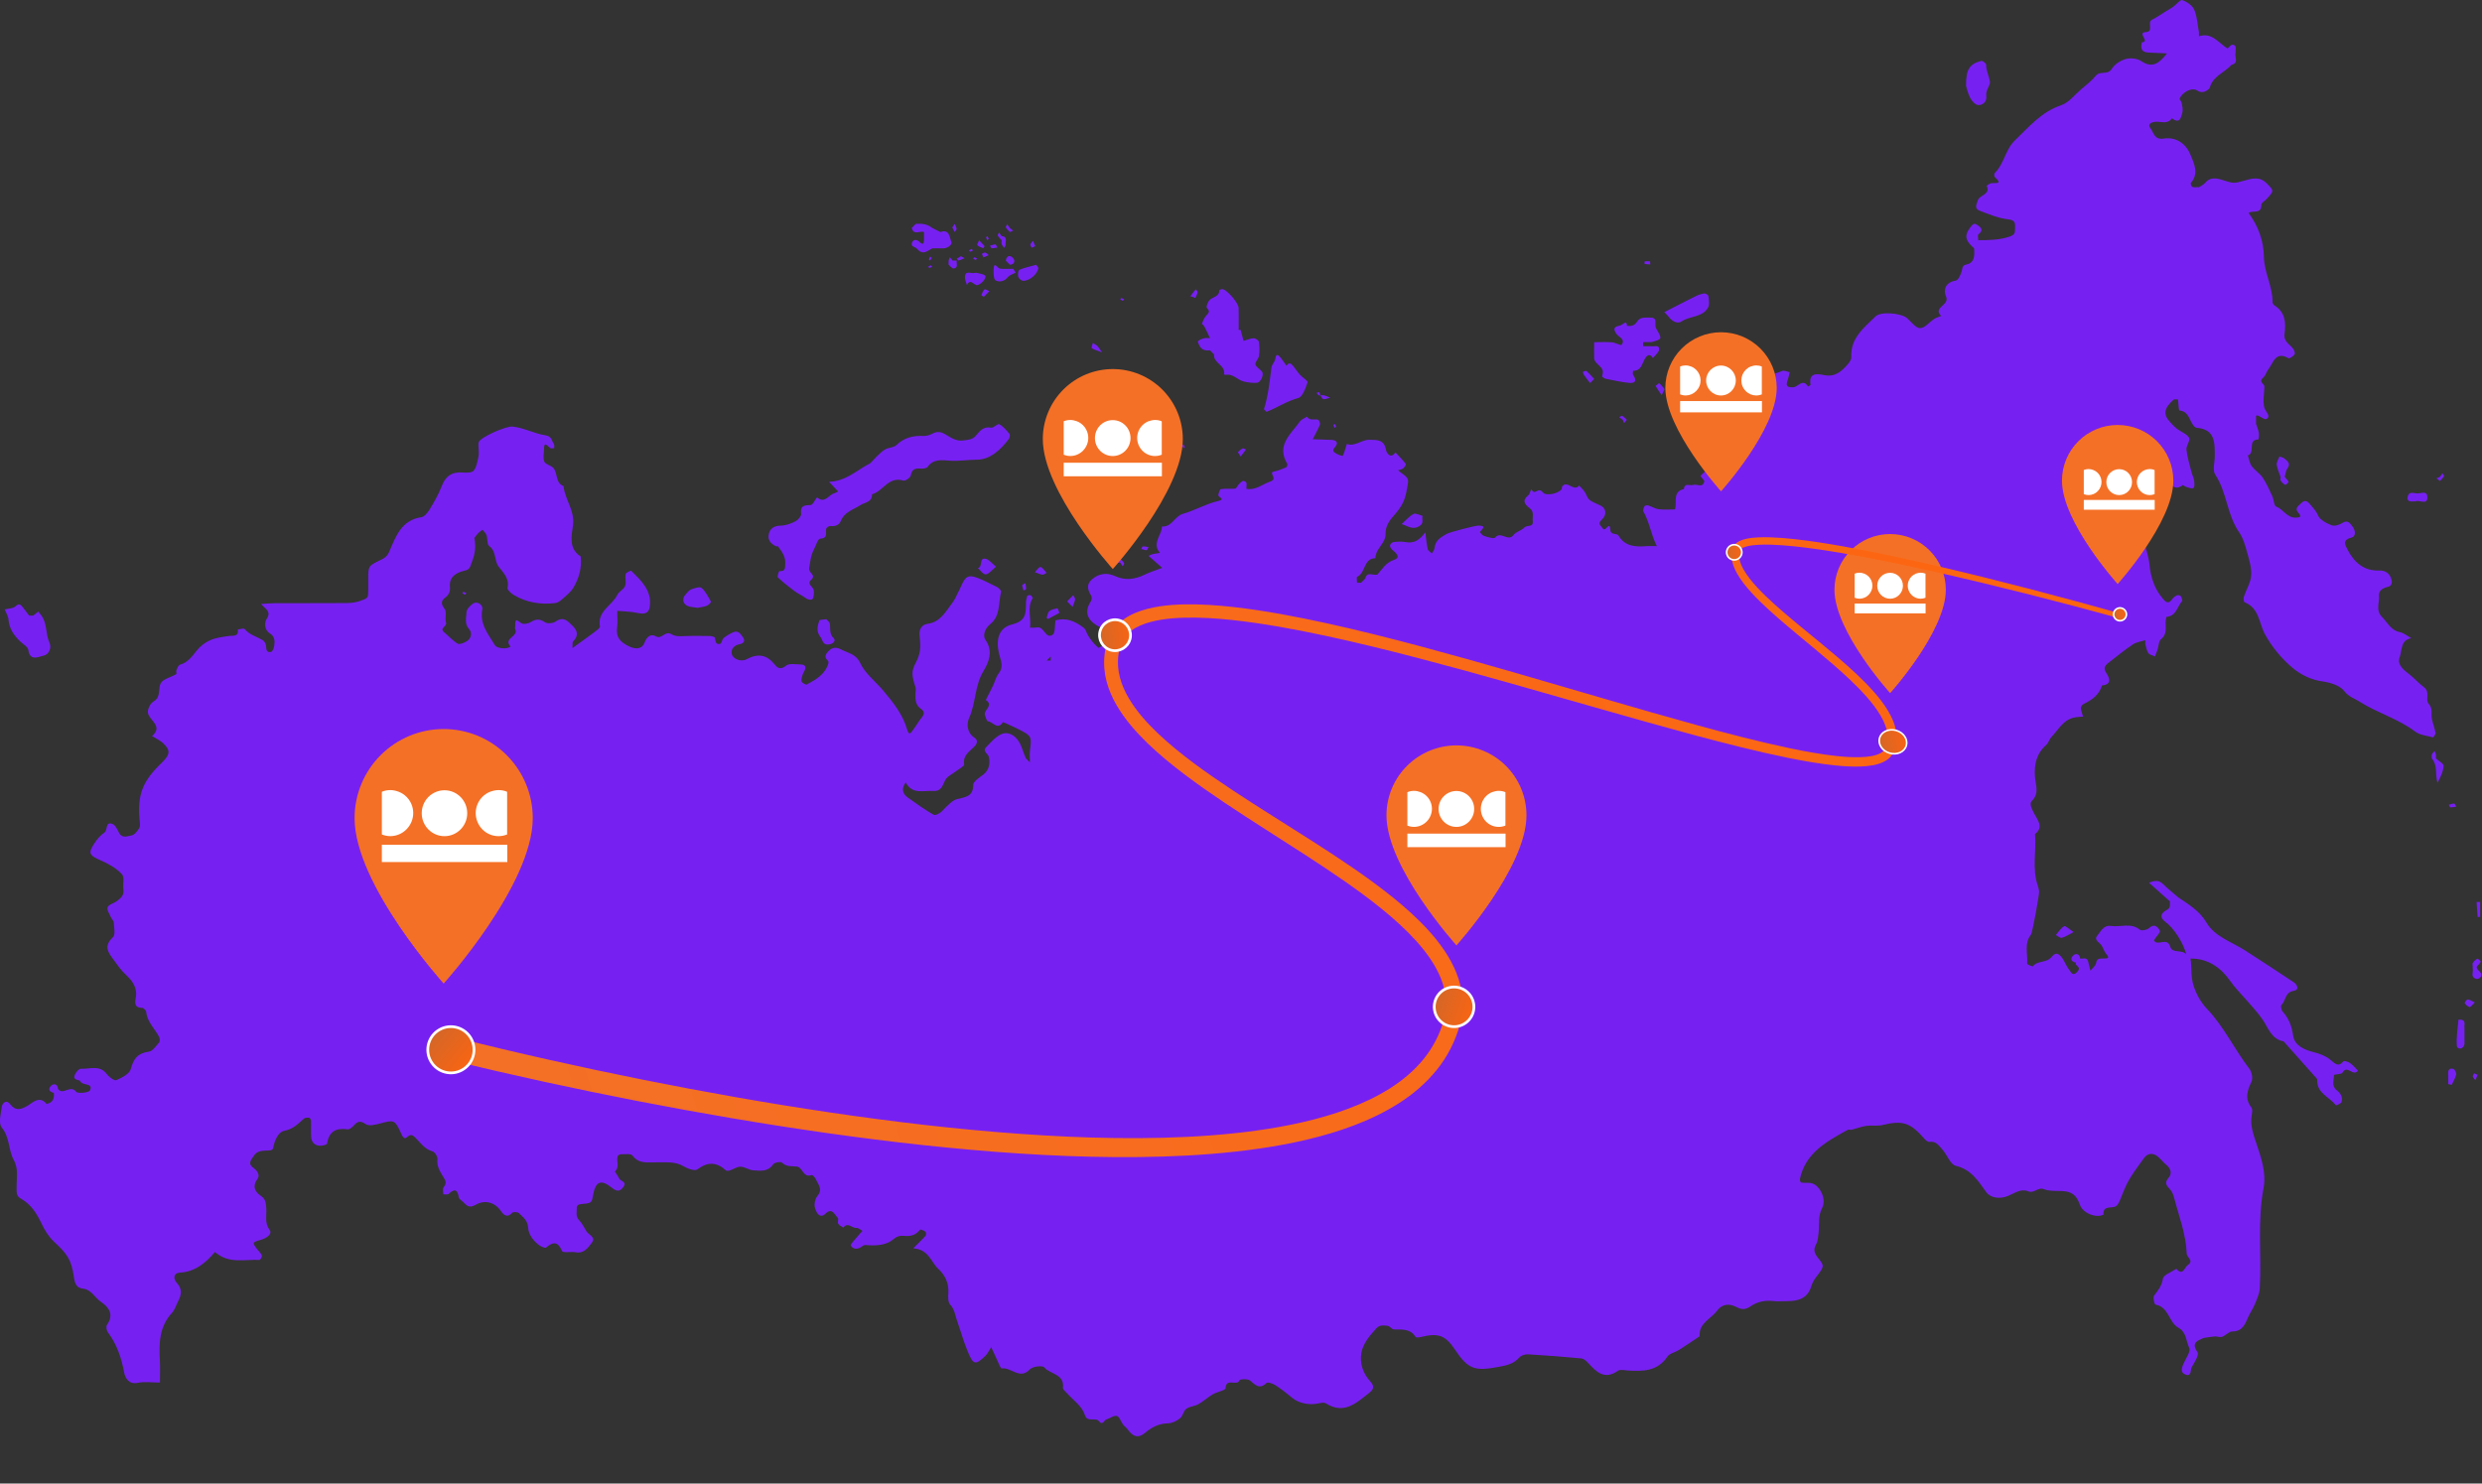 <?xml version="1.0" encoding="UTF-8"?> <svg xmlns="http://www.w3.org/2000/svg" width="455" height="272" viewBox="0 0 455 272" fill="none"><rect x="0" y="0" width="455" height="272" fill="#333333" stroke="none"/><path d="M446.519 134.492C446.339 133.582 446.009 132.712 445.809 131.802C445.619 130.892 446.049 129.942 445.219 129.032C444.549 128.292 445.539 126.882 444.389 126.022C443.319 125.222 442.429 124.172 441.359 123.372C440.369 122.632 439.449 121.662 439.889 120.552C440.379 119.312 439.989 117.372 442.039 117.012C441.339 116.622 440.679 116.052 439.939 115.902C438.269 115.572 437.679 114.122 436.659 113.102C435.479 111.932 436.219 110.522 436.109 109.232C436.029 108.292 436.779 107.822 437.729 107.602C438.819 107.352 438.439 106.232 438.229 105.782C437.899 105.052 437.189 104.562 436.139 104.602C433.339 104.712 431.549 103.092 430.349 100.762C429.959 100.002 429.309 99.022 431.019 98.582C432.019 98.322 431.779 97.202 431.229 96.482C430.819 95.942 430.389 95.262 429.419 95.872C428.869 96.222 427.969 96.522 427.439 96.312C426.479 95.932 425.279 95.312 424.929 94.482C424.569 93.622 423.999 93.102 423.489 92.462C423.069 91.942 422.569 91.572 421.959 92.172C421.479 92.652 420.569 93.132 421.279 93.942C421.939 94.692 421.809 94.862 420.909 94.912C419.279 95.002 418.599 93.382 417.259 92.872C416.849 92.712 416.849 91.612 416.559 90.982C416.029 89.832 415.519 88.642 414.819 87.602C414.269 86.792 413.349 86.242 412.769 85.442C412.379 84.912 412.299 84.152 412.079 83.492C413.529 83.082 411.889 80.592 414.019 80.572C414.049 80.572 414.159 79.762 414.089 79.352C413.989 78.792 413.759 78.252 413.579 77.702V76.202C413.699 76.202 413.849 76.162 413.949 76.202C414.469 76.422 415.149 76.992 415.459 76.832C416.149 76.482 415.789 75.912 415.389 75.342C414.869 74.582 414.889 73.562 415.069 71.622C415.099 71.262 415.179 70.752 414.989 70.552C414.499 70.052 414.279 69.752 414.939 69.182C415.349 68.822 415.489 68.162 415.839 67.712C416.759 66.522 417.129 64.302 419.529 65.682C419.719 65.792 420.399 65.312 420.649 64.962C420.779 64.782 420.589 64.222 420.389 63.952C419.759 63.102 418.609 62.652 418.799 61.222C419.059 59.232 418.979 57.272 416.979 56.012C416.799 55.902 416.599 55.632 416.599 55.442C416.659 52.552 415.069 50.012 415.019 47.102C414.969 44.202 413.999 41.442 412.209 39.052C412.929 38.482 414.589 39.382 414.549 37.522C414.549 37.172 415.219 36.832 415.549 36.462C416.919 34.952 416.859 34.952 415.509 33.592C414.239 32.312 412.839 32.712 411.449 33.112C409.409 33.692 409.459 33.632 407.289 32.962C406.309 32.652 405.119 32.442 404.249 33.522C403.969 33.872 403.489 34.062 403.099 34.332C402.529 34.222 401.669 34.702 401.599 33.582C403.199 31.812 402.179 29.902 401.519 28.292C400.719 26.332 398.889 25.062 396.659 25.412C394.879 25.692 394.819 24.242 394.179 23.462C393.649 22.812 394.359 22.292 395.459 22.322C396.379 22.352 397.469 22.742 398.159 21.672C399.619 22.842 399.829 21.512 400.069 20.622C400.219 20.072 400.039 19.432 399.939 18.842C399.889 18.562 399.499 18.242 399.569 18.062C400.039 16.952 401.809 15.922 402.809 16.602C404.039 17.432 405.079 16.162 405.089 16.122C405.639 13.942 407.809 13.322 409.089 11.882C410.529 11.532 409.549 10.372 409.839 9.642C409.739 9.112 410.179 8.312 409.279 8.192C408.999 8.152 408.659 8.642 408.349 8.892C406.709 7.902 405.509 5.862 403.109 6.652V5.902C402.969 5.982 402.809 6.042 402.659 6.112C402.809 6.042 402.969 5.972 403.109 5.902C402.849 4.522 402.789 3.042 402.249 1.782C401.909 1.002 400.909 0.332 400.059 0.012C399.709 -0.118 398.989 0.832 398.399 1.242C397.929 1.582 397.409 1.852 396.909 2.162C396.119 2.652 395.349 3.202 394.519 3.612C393.509 4.102 394.949 5.802 393.359 5.892C391.659 5.992 394.269 7.682 392.639 7.762C392.349 9.092 392.699 9.592 393.949 9.642C395.009 9.692 396.059 9.732 397.249 9.792C395.869 11.542 394.629 12.622 392.529 11.202C391.809 10.712 390.549 10.582 389.679 10.822C388.719 11.092 387.639 11.802 387.129 12.632C386.369 13.852 384.989 12.912 384.209 13.882C383.449 14.822 382.449 15.582 381.519 16.372C380.329 17.392 379.259 18.822 377.879 19.282C374.229 20.502 371.939 23.282 369.349 25.772C367.609 27.452 367.399 30.052 365.679 31.732C365.559 31.852 365.559 32.332 365.679 32.442C367.279 33.922 365.719 33.462 365.009 33.602C364.709 33.662 364.189 34.032 364.199 34.062C364.959 35.702 362.949 35.682 362.579 36.722C362.269 37.592 361.959 38.262 362.889 38.622C364.609 39.292 366.379 40.022 368.179 40.222C369.589 40.382 369.389 41.062 369.399 41.912C369.399 42.662 369.379 43.052 368.359 43.392C366.449 44.032 364.579 44.032 362.659 44.042C362.659 43.672 362.509 43.102 362.679 42.972C363.869 42.072 362.889 41.512 362.319 41.152C361.779 40.812 361.509 41.292 361.089 41.852C359.789 43.562 360.799 44.512 361.909 45.542C361.949 46.772 362.069 48.152 360.509 48.492C359.609 48.692 359.799 49.192 359.619 49.752C359.419 50.392 358.979 51.382 358.519 51.452C356.619 51.752 356.219 53.172 356.749 54.372C357.479 56.012 354.229 56.332 355.859 57.932C355.439 58.102 354.969 58.222 354.589 58.472C353.699 59.052 352.859 60.152 351.989 60.162C351.199 60.162 350.389 59.022 349.619 58.342C348.539 57.402 344.789 57.062 343.839 58.002C341.719 60.092 339.199 61.972 339.389 65.472C339.409 65.872 339.099 66.362 338.809 66.702C337.659 68.012 336.509 69.182 334.429 68.782C333.249 68.552 331.519 68.202 331.909 70.542C331.919 70.622 331.609 70.752 331.449 70.862C330.459 69.282 329.609 71.012 328.669 71.012C327.529 71.012 327.309 70.762 327.769 69.512C327.919 69.102 327.979 68.662 328.079 68.242C327.619 68.152 327.059 67.852 326.709 68.012C325.039 68.792 322.569 68.722 322.699 71.562C322.709 71.852 322.369 72.162 322.199 72.462C322.089 73.032 322.569 73.892 321.449 73.962C320.659 73.852 320.039 74.062 319.519 74.722C319.319 74.972 318.849 75.002 318.499 75.122C318.649 74.702 318.719 74.232 318.949 73.862C319.209 73.452 319.649 73.172 319.929 72.772C320.039 72.612 319.989 72.272 319.899 72.062C319.849 71.952 319.469 71.832 319.409 71.892C317.919 73.412 314.849 72.632 314.219 75.482C314.149 75.812 313.249 76.012 312.709 76.182C312.159 76.352 311.499 76.302 311.019 76.572C310.669 76.772 309.739 77.152 310.729 77.852C311.839 78.632 312.139 79.442 310.879 80.462C310.489 80.772 310.399 81.482 310.229 82.022C310.169 82.222 310.309 82.472 310.349 82.702C310.609 82.592 310.959 82.562 311.119 82.372C312.169 81.142 312.609 81.262 312.459 82.912C312.369 83.912 313.339 83.472 313.689 83.822C314.089 84.232 314.609 84.752 314.649 85.252C314.719 86.222 313.769 85.712 313.309 85.952C312.719 86.262 312.209 86.762 311.739 87.252C311.699 87.292 312.199 87.852 312.449 88.172C312.199 89.612 311.079 88.662 310.389 88.912C309.809 89.122 308.829 88.432 308.699 89.662C306.609 90.122 307.429 91.972 307.079 93.402C306.029 93.402 305.049 93.492 304.089 93.372C303.419 93.282 302.809 92.882 302.149 92.672C301.949 92.612 301.559 92.672 301.489 92.792C301.329 93.082 301.129 93.552 301.259 93.772C302.379 95.682 302.619 97.872 303.729 100.132C302.859 100.132 302.389 100.102 301.919 100.132C299.899 100.292 297.939 100.242 296.729 98.242C296.359 97.632 295.259 98.242 295.189 97.062C295.089 95.412 294.309 97.652 293.829 96.902C293.459 96.322 292.759 96.082 293.659 95.262C294.639 94.362 294.409 93.142 293.419 92.702C291.139 91.682 291.209 91.652 290.709 90.532C290.459 89.962 289.909 89.522 289.499 89.012C288.509 90.242 287.409 88.062 286.429 89.112C286.289 89.262 286.369 89.612 286.229 89.762C285.549 90.542 283.379 90.982 282.849 90.292C282.189 89.442 281.759 90.202 281.219 90.212C281.049 90.212 280.869 89.892 280.689 89.712C280.509 90.092 280.439 90.602 280.139 90.832C278.929 91.812 279.589 92.532 280.429 93.172C281.319 93.842 280.889 94.752 280.989 95.562C281.129 96.752 279.919 96.212 279.459 96.712C278.919 97.292 277.929 97.482 277.459 98.092C276.459 99.412 275.129 97.302 274.089 98.562C273.859 98.842 272.729 98.472 272.059 98.262C271.739 98.172 271.269 97.562 271.299 97.532C271.739 96.972 272.609 96.372 270.979 96.372C270.419 96.372 265.739 97.582 265.239 97.872C264.189 98.482 263.109 99.042 262.989 100.472C262.959 100.812 262.669 101.142 262.489 101.472C262.229 101.212 261.799 100.982 261.729 100.672C261.519 99.762 261.449 98.822 261.289 97.592C260.269 99.002 259.229 99.692 257.689 99.392C256.969 99.252 256.189 99.312 255.449 99.392C255.199 99.422 254.829 99.782 254.809 100.022C254.789 100.282 255.039 100.652 255.279 100.842C256.439 101.792 256.579 102.292 255.469 102.682C254.019 103.192 253.399 104.352 252.519 105.342C251.779 105.622 250.619 104.652 250.269 106.092C250.019 106.342 249.769 106.592 249.519 106.842H248.769C248.769 106.472 248.649 105.822 248.789 105.762C250.389 105.062 249.919 102.362 252.149 102.342C252.119 100.592 254.049 99.642 253.999 97.892C253.959 96.462 254.729 95.402 255.589 94.452C256.729 93.182 257.519 91.912 257.829 90.132C258.239 87.812 258.489 87.862 256.789 86.632C256.619 86.502 256.459 86.362 256.289 86.222C256.619 86.112 256.999 86.072 257.249 85.862C257.489 85.672 257.789 85.152 257.709 85.052C257.129 84.312 256.459 83.642 255.819 82.952C254.819 84.332 254.129 82.842 254.069 82.472C253.759 80.572 252.449 80.672 251.069 80.632C249.609 80.592 248.429 81.932 246.899 81.402C246.769 81.842 246.649 82.282 246.499 82.722C246.389 83.042 246.169 83.622 246.099 83.602C245.659 83.502 245.219 83.322 244.829 83.082C244.379 82.812 244.219 82.552 244.709 82.012C245.399 81.242 245.109 80.692 244.039 80.652C242.859 80.612 241.689 80.572 240.649 80.532C241.159 79.522 241.629 78.722 241.969 77.862C242.059 77.622 241.819 77.012 241.609 76.952C240.949 76.752 240.099 77.222 239.599 76.392C239.159 76.682 238.589 76.882 238.299 77.282C236.659 79.592 233.919 81.602 235.979 85.032C236.059 85.172 235.939 85.612 235.809 85.672C235.069 85.982 234.309 86.312 233.529 86.462C232.409 86.682 234.439 87.772 232.799 88.322C231.399 88.792 230.199 89.932 228.509 89.632C228.409 89.102 228.849 88.302 227.949 88.182C227.669 88.142 227.329 88.632 227.019 88.882C226.819 89.132 226.639 89.572 226.429 89.592C225.569 89.672 224.679 89.552 223.829 89.682C223.609 89.712 223.399 90.392 223.339 90.792C223.299 91.132 224.739 91.542 223.319 91.862C221.059 92.382 219.049 93.592 216.829 94.222C215.369 94.632 214.839 96.672 212.999 96.532C213.009 97.942 211.639 99.062 212.149 100.572C212.249 100.862 212.479 101.102 212.649 101.372C212.179 101.452 211.709 101.512 211.259 101.612C211.039 101.662 210.839 101.792 210.559 101.922C211.379 102.632 212.179 103.332 213.069 104.112C211.759 104.612 210.759 104.912 209.839 105.362C208.039 106.232 206.309 106.492 204.369 105.612C203.189 105.072 201.849 105.042 200.589 105.902C199.179 106.872 199.209 107.902 200.029 109.202C200.189 109.452 200.149 110.002 199.969 110.262C198.439 112.622 199.809 114.052 201.689 115.022C202.959 115.682 201.539 117.372 203.049 117.702C202.459 118.072 201.499 118.882 201.329 118.742C200.539 118.072 199.849 117.212 199.349 116.302C199.089 115.842 199.129 115.442 198.529 115.002C196.969 113.852 195.459 113.212 193.489 113.742C193.339 114.642 193.489 116.042 192.959 116.392C191.889 117.112 191.499 115.502 190.679 115.102C190.379 114.952 189.939 115.082 189.569 115.082H188.819C189.089 113.302 188.219 111.422 189.299 109.702C189.359 109.612 189.109 109.212 188.929 109.132C188.769 109.052 188.329 109.172 188.299 109.282C188.159 109.732 188.079 110.212 188.079 110.672C188.059 112.492 188.079 113.862 185.529 114.492C182.939 115.132 182.439 117.512 183.309 120.442C183.619 121.472 183.889 122.472 183.069 123.492C182.589 124.102 182.409 124.942 182.059 125.672C181.629 126.572 181.169 127.452 180.719 128.342C182.279 129.362 180.229 130.192 180.569 131.132C180.709 131.532 180.899 132.232 181.109 132.252C182.019 132.312 182.899 133.982 183.869 132.382C184.889 132.862 185.939 133.292 186.939 133.812C189.119 134.952 189.129 135.042 188.819 137.562C188.729 138.292 188.809 139.052 188.809 139.792C188.559 139.542 188.309 139.292 188.059 139.042C187.809 138.402 187.529 137.762 187.319 137.102C186.679 135.172 185.049 133.942 183.559 134.612C182.499 135.092 181.649 136.102 180.799 136.972C180.019 137.772 181.179 138.192 181.289 138.802C181.509 140.052 181.359 141.212 180.179 142.082C179.489 142.592 178.409 143.302 178.409 143.912C178.429 146.152 176.819 146.142 175.409 146.532C174.639 146.742 173.859 147.502 172.649 148.772C172.299 149.142 171.449 149.562 171.159 149.392C169.539 148.452 167.989 147.362 166.459 146.262C165.489 145.562 165.149 144.662 166.039 143.452C167.229 145.742 169.289 144.892 171.059 145.022C172.459 145.132 172.759 144.172 173.249 143.092C173.599 142.322 174.679 141.882 175.429 141.282C175.899 140.912 176.789 140.452 176.749 140.152C176.479 138.432 177.799 137.762 178.689 136.802C179.209 136.242 179.259 135.682 178.649 135.272C177.229 134.322 177.169 132.712 177.659 131.632C178.919 128.862 178.649 125.712 180.319 122.982C181.209 121.532 182.139 119.412 180.649 117.312C180.129 116.572 180.499 115.252 181.569 114.402C183.419 112.912 183.009 110.522 183.519 108.512C183.579 108.292 183.089 107.792 182.759 107.622C176.329 104.392 177.479 105.212 175.129 109.662C174.969 109.972 174.779 110.272 174.569 110.552C173.339 112.152 172.419 114.062 170.029 114.382C168.979 114.522 168.439 115.382 168.579 116.552C168.859 118.922 168.689 119.952 167.839 121.602C167.079 123.062 167.099 123.762 167.819 125.972C167.929 126.312 167.849 126.712 167.829 127.092C167.779 128.222 167.789 129.292 168.899 130.022C169.509 130.432 169.459 130.962 168.969 131.562C168.369 132.282 167.939 133.132 167.349 133.872C167.069 134.222 166.679 135.072 166.299 133.772C165.499 130.992 163.759 128.802 161.889 126.592C160.479 124.932 158.599 123.482 157.719 121.612C156.879 119.842 155.479 119.772 154.219 119.092C153.409 118.652 152.649 118.612 151.919 119.352C151.299 119.982 151.049 120.512 151.809 121.182C151.899 121.262 151.889 121.532 151.839 121.692C151.219 123.682 149.549 124.632 147.879 125.512C147.699 125.602 146.919 125.112 146.919 124.882C146.899 124.332 147.079 123.712 147.359 123.222C147.869 122.322 147.739 121.832 146.659 121.822C145.809 121.822 144.709 121.592 144.149 122.022C143.209 122.742 142.679 122.662 142.019 121.842C140.589 120.052 138.959 119.742 136.889 120.862C135.809 121.442 134.329 120.812 134.149 119.892C133.949 118.862 134.719 118.282 135.579 118.112C136.489 117.932 136.579 117.392 136.209 116.862C135.829 116.322 135.369 115.502 134.449 115.912C133.809 116.192 133.189 116.542 132.659 116.982C132.359 117.232 132.309 117.972 132.039 118.042C131.169 118.272 131.179 117.562 131.059 116.942C131.029 116.772 130.449 116.622 130.119 116.612C128.999 116.572 127.869 116.612 126.749 116.592C125.529 116.562 124.049 116.882 123.149 116.312C121.879 115.512 121.379 117.322 120.219 116.662C119.379 116.182 118.599 116.622 118.149 117.852C117.769 118.882 116.719 119.172 115.379 118.542C113.729 117.762 112.859 116.872 113.129 114.982C113.259 114.052 113.149 113.082 113.149 111.992C114.579 112.132 115.689 112.122 116.739 112.362C118.299 112.712 118.999 112.412 119.139 111.062C119.439 108.172 117.509 106.432 115.719 104.662C115.639 104.582 114.759 104.972 114.699 105.242C114.549 105.962 114.839 106.802 114.589 107.452C114.349 108.072 113.479 108.432 113.179 109.052C112.219 111.042 109.459 112.022 109.979 114.862C110.029 115.142 109.359 115.602 108.969 115.902C107.699 116.852 106.399 117.772 104.949 118.822C104.989 118.262 104.889 117.802 105.069 117.612C106.039 116.602 105.949 115.712 104.979 114.762C104.079 113.882 103.319 112.932 101.859 113.962C101.389 114.292 100.339 114.392 99.909 114.092C98.949 113.432 98.229 113.472 97.289 114.062C96.829 114.352 95.969 114.512 95.589 114.272C94.879 113.822 94.409 113.162 94.449 114.652C94.449 114.902 94.369 115.192 94.459 115.392C95.109 116.702 92.159 117.042 93.609 118.542C92.949 119.072 91.129 118.952 90.709 118.272C89.499 116.262 87.889 114.392 88.419 111.722C88.589 110.892 87.469 110.172 86.769 110.632C86.219 110.992 85.559 111.662 85.529 112.212C85.489 113.242 85.089 114.342 86.019 115.372C86.539 115.952 86.469 117.062 85.539 117.592C85.049 117.872 84.249 118.222 83.909 118.022C82.989 117.462 82.239 116.612 81.409 115.912C80.489 115.132 81.989 114.892 81.759 114.142C81.519 113.352 81.939 112.212 81.509 111.642C80.819 110.722 80.809 110.172 81.669 109.522C82.309 109.032 82.559 108.442 82.479 107.602C82.319 105.792 83.579 105.022 85.059 104.652C85.699 104.492 85.979 104.452 86.269 103.702C87.019 101.782 87.329 100.592 86.959 98.622C87.209 98.312 87.439 97.982 87.719 97.702C87.939 97.482 88.209 97.322 88.459 97.132C88.709 97.452 89.059 97.742 89.189 98.112C89.409 98.772 89.259 99.812 89.679 100.112C91.049 101.092 90.549 102.782 91.439 103.922C92.289 105.022 93.409 106.062 93.039 107.782C92.959 108.122 93.689 108.792 94.179 109.082C96.519 110.482 99.089 110.892 101.779 110.572C102.209 110.522 102.659 110.222 102.989 109.922C103.729 109.262 104.579 108.622 105.079 107.802C106.149 106.052 106.679 104.112 106.449 102.022C104.189 100.572 104.779 98.232 105.039 96.302C105.399 93.582 103.549 91.582 103.299 89.122C101.759 88.512 102.299 86.742 101.429 85.792C100.979 85.312 100.029 85.172 99.789 84.652C99.499 84.042 99.719 83.192 99.719 82.442C99.719 80.802 100.309 81.712 100.869 82.152C101.019 82.272 101.349 82.162 101.599 82.162C101.579 81.902 101.659 81.552 101.529 81.382C101.079 80.822 101.229 80.002 99.979 79.812C97.949 79.512 96.049 78.422 93.929 78.212C92.789 78.102 88.039 80.152 87.759 81.092C87.659 81.432 87.739 81.832 87.739 82.212C87.739 82.712 87.829 83.232 87.719 83.702C87.509 84.602 87.379 85.622 86.839 86.302C86.519 86.702 85.489 86.682 84.789 86.632C82.809 86.482 81.659 87.322 80.959 89.182C80.389 90.682 79.549 92.102 78.719 93.482C78.379 94.042 77.789 94.752 77.219 94.832C73.569 95.372 72.529 98.432 71.379 101.102C70.979 102.042 70.509 102.312 69.849 102.632C67.529 103.762 67.519 103.742 67.509 106.032C67.509 106.782 67.519 107.532 67.509 108.272C67.479 109.612 67.499 109.672 66.019 110.182C65.249 110.452 64.389 110.562 63.569 110.572C59.199 110.612 54.839 110.572 50.469 110.592C49.659 110.592 48.859 110.682 47.859 110.742C48.679 111.692 49.799 112.082 48.879 113.492C48.479 114.092 48.399 115.462 49.489 116.142C50.379 116.692 50.409 117.552 50.269 118.422C50.209 118.822 49.969 119.452 49.709 119.522C48.839 119.732 48.819 119.082 48.769 118.412C48.739 118.042 48.469 117.542 48.149 117.362C47.039 116.712 45.739 116.402 44.849 115.332C44.689 115.142 44.039 115.372 43.609 115.412C43.769 116.842 42.729 116.492 41.919 116.612C40.759 116.782 39.559 116.922 38.509 117.392C37.569 117.802 36.669 118.512 36.029 119.322C35.179 120.402 34.429 121.472 32.999 121.872C32.699 121.952 32.499 122.512 32.339 122.882C32.249 123.092 32.419 123.532 32.309 123.602C31.339 124.182 29.879 124.472 29.449 125.312C28.959 126.272 29.529 127.742 28.249 128.552C27.939 128.742 27.629 129.032 27.469 129.342C27.259 129.752 27.049 130.252 27.119 130.672C27.329 132.112 29.989 133.102 27.879 134.962C28.079 135.072 28.289 135.172 28.489 135.302C28.979 135.622 29.529 135.892 29.939 136.292C31.159 137.452 31.189 138.182 30.129 139.362C29.799 139.732 29.429 140.072 29.079 140.422C26.049 143.492 25.199 145.912 25.589 150.322C25.629 150.812 25.769 151.422 25.549 151.792C25.219 152.362 24.659 153.092 24.109 153.172C23.409 153.272 22.409 153.812 21.829 152.702C21.509 152.092 21.149 151.272 20.609 151.072C19.249 150.562 19.799 152.202 19.139 152.652C18.449 153.122 17.839 153.812 17.369 154.522C16.079 156.472 16.319 156.812 18.559 157.792C19.939 158.392 21.339 159.202 22.349 160.272C22.859 160.812 22.469 162.152 22.619 163.112C22.779 164.182 22.109 164.702 21.429 165.212C20.879 165.632 19.939 165.832 19.729 166.342C19.539 166.812 20.099 167.592 20.359 168.222C20.489 168.542 20.849 168.822 20.859 169.122C20.899 170.042 21.199 171.362 20.719 171.822C18.949 173.512 19.769 174.532 20.939 176.122C21.559 176.962 22.189 177.892 22.949 178.592C24.289 179.832 25.259 181.092 24.869 183.062C24.699 183.912 24.699 184.812 26.049 184.782C26.309 184.782 26.779 185.252 26.809 185.542C26.989 187.432 28.429 188.622 29.199 190.172C29.329 190.442 29.339 190.962 29.169 191.152C28.599 191.782 27.979 192.732 27.279 192.822C25.259 193.092 24.479 194.102 23.979 196.012C23.749 196.892 22.339 197.592 21.319 198.052C20.969 198.212 20.009 197.502 19.619 196.972C18.289 195.172 16.429 196.052 14.799 195.962C14.429 195.942 13.809 196.722 13.659 197.242C13.399 198.102 14.599 197.962 14.699 198.212C15.099 199.142 17.149 198.472 16.499 199.922C16.309 200.342 14.249 200.562 13.959 200.172C12.899 198.782 11.489 200.952 10.619 199.622C10.599 198.742 9.859 198.652 9.469 198.982C8.859 199.482 8.809 200.172 9.869 200.372C9.989 201.422 9.679 202.182 8.539 202.412C7.239 200.762 5.889 202.262 5.029 202.752C3.699 203.522 2.809 203.662 1.889 202.482C1.039 201.392 0.409 202.462 0.349 202.832C0.159 204.142 -0.321 205.952 0.329 206.732C1.819 208.552 1.519 210.842 2.489 212.602C3.389 214.232 3.049 215.702 3.049 217.212C3.049 218.722 2.929 219.262 3.869 219.792C5.739 220.852 6.749 222.512 7.639 224.382C8.189 225.532 8.899 226.712 9.819 227.572C12.349 229.932 13.079 230.902 13.559 234.202C13.719 235.302 13.999 236.132 15.169 236.262C16.789 236.432 17.389 237.962 18.559 238.732C19.939 239.642 20.949 241.042 19.619 242.902C19.409 243.192 19.529 243.952 19.779 244.282C21.449 246.492 22.259 248.982 22.769 251.682C22.909 252.442 23.509 253.912 25.239 253.542C26.519 253.272 27.909 253.492 29.319 253.492C29.319 251.972 29.379 250.742 29.309 249.512C29.129 246.332 29.169 243.252 31.539 240.692C32.069 240.122 32.289 239.272 32.669 238.552C33.269 237.392 33.439 236.342 32.429 235.232C31.649 234.372 31.889 233.402 32.919 233.342C35.779 233.192 37.709 231.542 39.409 229.552C41.949 231.802 44.869 230.852 47.589 231.012C47.719 231.012 48.079 230.382 47.999 230.182C47.829 229.752 47.439 229.422 47.149 229.042C46.219 227.832 46.209 227.782 47.779 227.332C48.799 227.042 49.999 226.312 49.419 225.502C48.469 224.172 48.899 222.902 48.819 221.622C48.759 220.732 48.759 219.932 47.939 219.352C46.709 218.502 46.189 217.562 47.239 216.092C47.649 215.522 47.239 214.682 46.529 214.192C45.339 213.372 45.969 212.762 46.599 211.822C47.579 210.362 49.889 211.432 50.059 210.512C50.349 208.992 51.049 207.532 52.109 207.332C53.759 207.022 54.639 206.042 55.719 205.092C55.939 204.902 56.389 204.902 56.709 204.942C56.839 204.962 57.009 205.322 57.019 205.522C57.049 206.522 56.969 207.522 57.049 208.512C57.129 209.472 57.739 210.072 58.729 210.072C59.159 210.072 59.939 209.872 59.969 209.672C60.309 207.422 61.609 206.762 63.729 207.062C64.079 207.112 64.579 206.662 64.889 206.332C65.569 205.592 66.049 205.412 67.039 206.112C67.629 206.522 68.869 206.202 69.749 205.972C72.159 205.322 72.399 205.292 73.449 207.632C73.739 208.282 74.059 208.972 74.539 208.552C75.309 207.882 75.599 208.042 76.209 208.652C77.129 209.582 77.879 210.722 79.309 211.112C79.719 211.222 80.249 212.082 80.189 212.532C80.009 214.002 80.849 215.042 81.479 216.142C81.869 216.842 81.699 217.182 81.299 217.732C81.099 218.002 81.269 218.552 81.269 218.982C81.609 218.962 82.079 219.082 82.259 218.902C83.369 217.832 83.869 218.132 84.119 219.552C84.169 219.852 84.619 220.092 84.879 220.352C85.569 221.022 85.949 221.632 87.289 220.852C88.719 220.022 90.619 220.292 91.819 222.022C92.319 222.742 92.979 223.392 93.909 222.352C94.089 222.152 94.889 222.202 95.119 222.422C95.869 223.162 96.739 223.722 96.819 225.102C96.889 226.332 97.769 227.522 98.869 228.322C99.219 228.572 99.929 228.892 100.099 228.742C101.439 227.602 102.279 227.622 103.059 229.402C103.209 229.752 104.689 229.442 105.519 229.602C107.069 229.892 107.809 228.752 108.509 227.832C109.279 226.822 107.949 226.442 107.529 225.792C107.089 225.102 106.749 224.312 106.179 223.742C105.429 222.982 105.789 222.122 105.729 221.302C105.719 221.142 106.059 220.822 106.259 220.802C108.459 220.592 108.459 220.602 108.699 219.242C109.159 216.602 110.139 216.132 112.179 217.782C113.109 218.542 113.659 218.462 114.279 217.622C115.009 216.642 113.719 216.592 113.489 216.042C113.299 215.572 112.669 214.832 112.749 214.762C113.659 213.912 112.909 212.832 113.249 211.952C113.309 211.792 113.639 211.622 113.839 211.632C114.559 211.652 115.649 211.472 115.939 211.862C117.139 213.482 118.769 213.072 120.329 213.112C122.009 213.152 123.689 212.892 125.279 213.822C126.029 214.262 127.379 214.762 127.829 214.412C129.739 212.972 131.359 213.042 133.079 214.592C133.219 214.712 133.589 214.672 133.809 214.592C134.469 214.372 135.109 213.892 135.749 213.912C136.529 213.932 137.279 214.512 138.059 214.572C139.379 214.662 140.769 214.902 141.739 213.472C141.969 213.132 143.139 212.932 143.369 213.172C144.199 214.002 145.159 213.762 146.109 213.892C147.169 214.032 147.219 216.022 148.799 215.442C148.949 215.392 149.419 215.882 149.559 216.202C149.979 217.152 150.869 218.042 149.899 219.212C149.549 219.632 149.349 220.272 149.329 220.822C149.309 221.332 149.509 221.902 149.779 222.352C150.139 222.942 150.709 223.142 151.299 222.552C152.519 221.322 152.979 222.692 153.589 223.282C153.779 223.462 153.489 224.072 153.649 224.352C153.839 224.672 154.279 224.852 154.609 225.092C155.399 223.962 156.179 225.222 156.989 225.132C157.339 225.092 157.739 225.482 158.109 225.682C157.839 225.982 157.549 226.272 157.299 226.592C156.819 227.202 155.829 228.142 155.979 228.382C156.489 229.202 157.379 229.062 158.139 228.442C158.269 228.332 158.489 228.262 158.659 228.272C160.769 228.472 162.589 228.242 163.739 227.242C164.379 226.682 164.979 226.512 165.729 226.592C166.909 226.722 167.899 226.462 168.659 225.462C168.729 225.372 169.379 225.612 169.659 225.832C169.789 225.932 169.809 226.432 169.679 226.582C169.089 227.252 168.439 227.862 167.419 228.872C170.309 229.112 170.649 231.382 172.009 232.642C173.309 233.842 173.969 235.312 173.849 237.132C173.799 237.832 173.779 238.772 174.189 239.202C175.009 240.072 175.069 241.082 175.429 242.092C176.089 243.942 176.599 245.842 177.349 247.652C178.449 250.332 178.789 250.372 180.709 248.522C181.039 248.202 181.229 247.732 181.709 246.992C182.249 248.172 182.529 248.802 182.829 249.432C183.079 249.952 183.439 250.932 183.619 250.902C185.349 250.612 186.939 253.082 188.809 251.052C189.299 250.522 191.109 250.322 191.429 250.702C192.509 251.992 195.159 251.882 194.859 254.442C194.819 254.772 195.399 255.202 195.719 255.562C196.839 256.822 198.349 257.762 198.899 259.482C199.329 260.852 200.809 259.802 201.439 260.552C202.179 261.462 202.379 260.372 202.819 260.252C203.479 260.072 204.199 259.462 204.739 259.612C205.229 259.742 205.489 260.652 205.879 261.192C206.099 261.492 206.439 261.692 206.659 261.992C207.719 263.472 208.649 263.772 209.949 262.682C211.199 261.632 212.469 261.002 214.139 260.962C214.889 260.942 215.729 260.522 216.339 260.032C216.849 259.622 216.949 258.692 217.459 258.312C218.079 257.852 219.009 257.842 219.699 257.452C220.619 256.932 221.409 256.182 222.329 255.642C223.099 255.192 224.659 254.922 224.669 254.522C224.759 252.522 226.769 254.252 227.249 253.052C227.339 252.832 228.729 252.782 229.149 253.112C230.129 253.912 230.859 254.822 232.169 253.572C232.399 253.352 233.339 253.672 233.799 253.972C234.899 254.682 235.939 255.492 236.939 256.332C238.019 257.232 239.979 257.682 241.579 257.332C242.049 257.232 242.689 257.082 243.029 257.292C246.379 259.422 248.649 257.232 251.009 255.372C251.799 254.752 252.039 254.202 251.189 253.272C249.859 251.822 249.219 249.912 249.569 248.022C249.889 246.302 251.099 244.882 252.309 243.552C252.959 242.842 253.669 243.032 254.359 243.082C254.769 243.112 255.149 243.752 255.549 243.752C257.039 243.772 258.539 243.582 259.509 245.132C259.599 245.282 260.169 245.212 260.489 245.132C263.669 244.352 264.989 244.832 266.719 247.442C269.169 251.112 270.379 251.412 274.679 250.622C276.219 250.342 277.449 250.072 278.499 248.912C278.839 248.532 279.559 248.282 280.089 248.312C283.359 248.502 286.629 248.752 289.889 249.062C290.299 249.102 290.749 249.472 291.059 249.812C292.599 251.482 294.079 253.102 296.609 251.322C297.029 251.032 297.829 251.252 298.449 251.282C301.219 251.452 303.849 251.422 305.669 248.732C306.069 248.132 307.069 247.962 307.759 247.532C309.049 246.712 310.309 245.852 311.579 245.002C311.379 242.592 313.639 241.852 314.759 240.332C315.729 239.012 317.029 238.982 318.319 239.642C319.289 240.142 319.959 240.172 320.929 239.502C322.089 238.702 323.519 238.362 325.019 238.542C325.879 238.642 326.769 238.562 327.639 238.562C329.689 238.562 331.399 238.042 332.059 235.802C332.219 235.262 332.509 234.722 332.849 234.262C334.419 232.212 334.509 232.152 333.339 230.712C332.639 229.842 332.339 229.162 332.939 228.112C333.269 227.532 333.299 226.752 333.379 226.062C333.569 224.532 333.219 223.042 334.039 221.462C334.839 219.922 333.729 217.602 332.379 217.032C331.739 216.762 330.929 216.932 330.209 216.832C330.089 216.812 329.909 216.392 329.949 216.202C330.969 211.352 334.889 209.282 338.719 207.152C338.909 207.042 339.219 207.192 339.459 207.132C340.359 206.902 341.239 206.552 342.149 206.422C343.119 206.282 344.149 206.492 345.089 206.272C348.819 205.372 350.189 205.802 352.869 208.882C353.069 209.112 353.449 209.402 353.689 209.362C354.929 209.152 355.469 210.092 356.099 210.792C356.969 211.762 357.549 213.522 358.539 213.752C361.369 214.422 362.629 216.512 364.109 218.562C364.919 219.682 366.589 219.882 368.079 219.282C369.269 218.802 370.469 217.862 371.799 218.422C372.909 218.882 373.569 217.582 374.709 218.042C375.679 218.432 376.849 218.322 377.939 218.372C379.799 218.452 380.659 219.072 381.319 220.962C381.839 222.422 384.259 223.402 385.609 222.702C385.499 220.882 387.119 221.652 387.899 221.152C388.509 220.762 388.769 219.562 389.629 217.632C390.479 215.732 391.819 214.032 393.049 212.322C393.709 211.392 394.709 211.342 395.579 212.062C396.149 212.542 396.609 213.162 397.189 213.622C398.019 214.292 398.139 215.262 397.599 215.882C396.769 216.822 397.079 217.302 397.779 218.022C398.159 218.412 398.409 219.012 398.549 219.562C399.429 222.962 400.739 226.262 400.869 229.852C400.889 230.532 402.259 231.162 401.069 231.942C400.459 232.342 400.189 234.052 398.969 232.632C398.099 233.232 396.609 233.742 396.499 234.452C396.299 235.802 395.599 236.602 394.879 237.572C394.639 237.902 394.949 239.162 395.149 239.202C397.609 239.632 397.579 242.462 399.339 243.432C400.849 244.262 400.739 245.892 401.329 247.132C401.629 247.762 400.769 248.972 400.349 249.892C399.979 250.702 399.589 251.612 400.629 252.022C401.819 252.492 401.489 251.132 401.799 250.642C402.319 249.792 403.169 248.382 402.849 247.922C401.669 246.222 402.759 245.852 403.919 245.332C404.049 245.272 406.019 245.012 406.119 245.022C406.539 245.072 407.019 245.222 407.389 245.092C408.029 244.852 408.609 244.122 409.209 244.122C410.979 244.122 411.509 242.952 412.069 241.632C412.429 240.782 412.989 240.022 413.339 239.162C413.729 238.202 414.209 237.202 414.259 236.192C414.599 230.062 413.799 223.922 414.959 217.792C415.489 215.002 414.489 212.172 413.569 209.442C413.039 207.872 412.489 206.262 412.779 204.522C412.859 204.042 412.979 203.382 412.729 203.062C411.489 201.452 411.929 200.012 412.729 198.372C413.029 197.762 412.819 196.562 412.369 195.982C409.629 192.402 407.719 188.262 404.559 184.942C403.559 183.892 402.669 182.422 402.129 180.742C401.569 179.002 401.829 177.392 401.559 175.752C404.739 175.712 407.139 177.422 408.789 179.782C409.709 181.102 410.789 182.182 411.819 183.352C412.849 184.532 413.899 185.652 414.799 186.962C415.819 188.452 416.399 190.562 418.639 190.932C420.669 193.202 422.699 195.482 424.719 197.762C424.789 197.842 424.789 197.992 424.789 198.102C424.759 200.482 427.079 201.132 428.209 202.652C428.249 202.702 429.149 202.362 429.239 202.072C429.529 201.162 429.069 200.432 428.339 199.862C427.369 199.112 427.859 198.032 427.869 197.102C427.869 196.962 429.229 197.012 429.419 196.672C430.299 195.122 431.319 197.472 432.269 196.312C431.809 195.852 431.379 195.312 430.829 194.922C430.499 194.682 429.729 194.442 429.609 194.582C428.599 195.772 428.019 194.952 427.209 194.312C426.309 193.592 425.249 193.182 424.059 192.892C422.479 192.502 420.649 191.702 420.389 189.932C420.129 188.182 419.619 186.752 418.449 185.462C418.199 185.192 418.069 184.402 418.239 184.252C419.069 183.482 418.849 181.932 420.469 181.672C421.589 181.492 421.129 180.522 420.479 180.092C417.559 178.132 414.599 176.232 411.649 174.312C409.169 172.702 406.049 171.782 404.509 169.182C403.199 166.972 401.249 165.852 399.319 164.532C398.389 163.722 397.409 162.962 396.529 162.092C395.719 161.282 394.959 161.472 393.949 161.842C395.349 163.092 396.579 164.182 397.809 165.282C397.699 165.812 398.059 166.382 397.239 166.822C395.939 167.512 395.959 168.282 396.959 169.022C398.559 170.212 400.209 172.792 400.799 175.002C400.039 174.022 398.229 174.862 397.859 173.612C397.299 171.702 395.559 173.562 394.869 172.452C394.909 172.362 394.949 172.272 394.999 172.192C395.339 171.662 396.089 170.942 395.949 170.662C395.589 169.952 394.959 169.232 393.939 170.182C393.579 170.512 392.579 170.712 392.279 170.462C390.619 169.122 388.729 170.032 386.979 169.772C385.599 169.572 385.089 170.832 384.439 171.602C383.819 172.332 384.889 172.792 385.269 173.352C385.589 173.822 385.709 174.452 386.079 174.862C386.989 175.862 386.089 175.702 385.559 175.742C384.969 175.782 384.399 175.632 384.259 176.572C384.179 177.082 383.579 177.512 383.209 177.972C383.079 177.422 382.949 176.872 382.809 176.322C382.589 175.402 381.839 175.852 381.309 175.742C381.289 174.862 380.549 174.772 380.159 175.102C379.549 175.602 379.499 176.292 380.559 176.492C380.559 176.612 380.509 176.792 380.559 176.862C380.929 177.272 381.479 177.482 380.769 178.222C379.989 179.042 379.729 178.332 379.429 177.952C378.999 177.412 378.689 176.772 378.359 176.162C377.619 174.822 376.909 174.442 376.139 175.412C375.189 176.632 373.549 176.042 372.679 177.162C372.619 177.242 371.599 176.832 371.619 176.692C371.759 174.922 371.019 173.022 372.299 171.392C372.609 171.002 373.869 163.892 373.809 163.442C373.759 163.092 373.699 162.742 373.579 162.412C372.479 159.302 373.329 156.082 373.059 152.922C374.779 151.612 373.429 150.222 372.889 149.142C372.479 148.312 371.959 147.372 372.469 146.862C373.899 145.452 373.169 143.962 373.049 142.462C372.869 140.192 373.309 138.172 375.119 136.582C375.539 136.212 375.669 135.542 376.069 135.132C377.309 133.842 378.159 132.082 380.089 131.592C380.659 131.442 381.279 131.452 381.869 131.382C381.719 130.872 381.499 130.362 381.459 129.842C381.439 129.592 381.719 129.192 381.959 129.072C383.509 128.342 384.819 127.412 385.339 125.672C387.219 125.502 386.709 124.272 386.149 123.422C385.579 122.562 385.809 122.092 386.439 121.592C387.939 120.422 389.419 119.212 390.999 118.152C391.639 117.722 392.519 117.622 393.279 117.372V118.122C393.459 118.672 393.519 119.292 393.839 119.742C394.069 120.072 394.639 120.162 395.049 120.362C395.209 119.952 395.379 119.542 395.519 119.122C395.739 118.462 395.719 117.532 396.169 117.182C397.639 116.022 396.639 114.392 397.179 113.092C398.959 112.962 399.119 111.232 400.009 110.222C400.069 110.152 400.049 109.972 400.009 109.862C399.939 109.642 399.879 109.362 399.719 109.252C399.549 109.132 399.209 109.072 399.039 109.162C398.729 109.322 398.419 109.562 398.209 109.852C397.659 110.582 397.279 110.672 396.589 109.882C394.959 108.022 394.259 105.842 394.039 103.462C393.909 102.062 392.889 98.552 392.149 97.152C391.939 96.752 391.909 96.262 391.769 95.812C390.989 93.352 393.389 91.642 393.309 89.342C393.309 89.222 393.909 88.932 394.199 88.962C395.499 89.132 395.589 88.402 395.549 87.412C395.539 87.182 395.909 86.762 396.139 86.732C396.409 86.692 396.779 86.942 396.999 87.162C397.129 87.292 396.959 87.722 397.089 87.852C397.929 88.652 398.549 90.152 400.139 88.952C400.209 88.892 400.519 89.192 400.729 89.262C402.219 89.772 402.389 89.662 402.239 88.182C402.179 87.622 401.879 87.092 401.739 86.532C401.399 85.182 400.969 83.832 400.819 82.452C400.739 81.732 401.579 80.722 401.309 80.262C400.869 79.532 399.819 79.192 399.079 78.612C398.589 78.232 398.169 77.762 397.749 77.302C396.509 75.922 396.729 74.812 398.519 73.222H399.269C399.359 73.932 399.389 75.242 399.539 75.262C401.089 75.412 401.279 76.702 401.879 77.682C402.069 77.992 402.389 78.412 402.669 78.432C406.169 78.702 405.999 81.252 406.009 83.692C406.009 84.812 405.569 86.222 406.089 87.002C408.249 90.252 408.229 94.342 410.459 97.552C411.229 98.662 411.609 100.072 411.979 101.392C412.359 102.742 412.789 104.192 412.679 105.552C412.569 106.882 411.769 108.142 411.339 109.452C411.239 109.742 411.319 110.362 411.479 110.422C414.189 111.502 414.099 114.242 415.219 116.302C416.489 118.622 418.299 120.812 420.339 122.502C421.759 123.672 423.599 124.632 425.669 124.922C427.109 125.122 428.909 125.642 429.709 126.662C430.569 127.782 431.609 128.042 432.619 128.682C435.859 130.742 439.639 131.772 442.729 134.122C443.599 134.782 444.889 134.892 446.009 135.192C446.089 135.212 446.479 134.692 446.439 134.482L446.519 134.492ZM192.619 120.362V121.112H191.869C192.119 120.862 192.369 120.612 192.619 120.362ZM140.949 97.842C141.239 96.802 141.999 96.392 143.159 96.372C144.049 96.352 144.999 96.012 145.809 95.592C146.289 95.352 146.909 94.642 146.859 94.222C146.669 92.702 147.409 92.642 148.589 92.602C149.009 92.582 149.379 91.682 149.779 91.182C151.199 92.462 151.909 90.692 152.969 90.432C153.189 90.372 153.389 90.242 153.649 90.112C153.149 89.582 152.669 89.062 151.989 88.342C154.869 88.242 156.819 86.462 159.039 85.202C159.239 85.092 159.489 85.012 159.639 84.842C161.199 83.122 162.039 82.412 162.729 82.202C163.279 82.032 163.959 81.972 164.339 81.602C165.749 80.232 167.399 79.842 169.289 79.932C169.839 79.962 170.459 79.752 170.969 79.492C171.819 79.052 172.439 79.142 173.309 79.642C174.279 80.202 175.259 80.962 176.609 80.752C177.469 80.622 178.249 80.652 178.899 79.882C179.589 79.052 180.269 78.142 181.679 78.412C182.139 78.502 182.899 77.622 183.189 77.782C183.919 78.182 184.519 78.892 185.059 79.552C185.209 79.732 185.099 80.292 184.919 80.522C183.419 82.482 181.489 84.292 179.069 84.282C177.399 84.282 175.749 84.592 174.069 84.462C172.639 84.352 171.099 84.112 170.039 85.612C169.839 85.892 169.149 85.942 168.699 85.912C167.709 85.832 167.169 86.072 166.969 87.172C166.889 87.582 165.939 88.232 165.599 88.122C162.889 87.252 161.889 90.112 159.849 90.622C159.929 92.092 158.489 92.112 157.729 92.612C156.409 93.472 154.809 93.842 154.129 95.542C153.859 96.222 153.139 96.572 152.269 96.442C152.019 96.402 151.539 96.692 151.469 96.922C151.249 97.622 151.919 98.682 150.349 98.762C149.929 98.782 149.569 100.072 149.189 100.782C148.619 101.852 148.539 103.022 148.329 104.192C148.169 105.072 149.739 105.392 148.679 106.332C147.849 107.062 148.999 107.542 149.159 108.152C149.279 108.602 149.179 109.132 149.079 109.602C148.979 110.102 148.219 110.042 147.679 109.642C147.049 109.172 146.289 108.852 145.659 108.382C144.599 107.592 143.559 106.762 142.599 105.862C142.439 105.712 142.799 104.702 142.859 104.712C144.069 104.832 143.909 104.022 143.949 103.272C144.019 102.012 143.309 101.102 142.629 100.172C142.589 100.112 142.369 100.202 142.269 100.162C141.289 99.702 140.649 98.962 140.959 97.852L140.949 97.842ZM292.249 65.672C292.209 64.812 292.249 63.942 292.249 62.742C293.349 62.742 294.429 62.682 295.499 62.762C296.119 62.812 297.149 63.392 297.269 63.222C298.019 62.172 296.769 61.842 296.329 61.212C295.809 60.462 295.699 59.932 296.839 59.722C297.239 59.652 297.599 59.312 297.979 59.122C298.019 59.102 298.179 59.272 298.229 59.372C298.269 59.482 298.229 59.612 298.229 59.742C298.999 59.842 299.669 59.702 300.109 58.982C300.649 58.092 301.519 58.252 302.359 58.232C303.069 58.212 303.539 58.322 303.479 59.172C303.459 59.522 303.439 59.932 303.599 60.212C304.749 62.182 304.759 62.172 302.719 62.732H301.219V63.482H302.719C303.249 63.592 304.189 63.142 304.149 64.062C304.129 64.602 303.419 65.122 303.019 65.652C302.319 64.552 301.759 65.382 301.469 65.902C300.969 66.832 300.819 68.012 299.379 67.972C299.379 68.222 299.259 68.552 299.379 68.722C300.159 69.852 299.749 70.332 298.529 70.192C297.129 70.032 295.749 69.722 294.369 69.452C294.149 69.412 293.949 69.252 293.769 69.112C293.709 69.062 293.699 68.872 293.739 68.762C294.309 67.202 292.299 66.892 292.239 65.652L292.249 65.672ZM231.729 74.972C232.499 72.492 232.749 69.922 233.089 67.372C233.159 66.832 233.699 66.362 233.779 65.822C233.959 64.642 234.369 65.112 234.789 65.612C235.169 66.072 235.489 66.582 235.839 67.072C236.369 66.232 236.769 66.752 237.149 67.212C237.549 67.702 237.889 68.252 238.319 68.722C238.779 69.222 239.799 69.842 239.709 70.092C239.329 71.162 238.799 72.762 237.999 72.972C235.939 73.522 234.239 74.692 232.199 75.502C232.049 75.342 231.669 75.082 231.709 74.952L231.729 74.972ZM1.569 113.632C1.509 112.982 1.119 112.362 0.869 111.732C1.539 111.562 2.399 111.592 2.839 111.172C3.529 110.512 3.809 110.882 4.189 111.352C4.589 111.852 4.959 112.362 5.349 112.872H6.099C6.409 112.622 6.719 112.372 7.029 112.122C7.219 112.372 7.409 112.622 7.599 112.872C8.679 114.342 8.319 116.222 9.059 117.822C9.529 118.842 8.919 120.042 7.989 120.212C7.139 120.372 5.489 121.362 5.189 119.162C5.109 118.582 4.219 118.102 3.679 117.582C2.549 116.492 1.709 115.282 1.559 113.632H1.569ZM361.199 17.982C360.729 17.082 360.519 16.052 360.419 15.742C360.389 12.702 361.059 11.732 363.219 11.162C363.449 11.102 364.109 11.632 364.109 11.882C364.089 12.982 364.619 13.932 364.789 14.932C364.919 15.652 363.969 16.522 364.129 17.572C364.289 18.592 363.529 19.272 362.689 19.272C362.179 19.272 361.489 18.552 361.199 17.982ZM305.089 57.242C307.139 56.192 308.949 55.252 310.779 54.342C311.289 54.092 311.839 53.882 312.389 53.802C312.639 53.762 313.159 54.072 313.179 54.262C313.259 54.982 313.429 55.862 313.109 56.412C312.079 58.202 309.819 57.892 308.269 58.932C307.419 59.502 306.419 58.812 305.789 57.942C305.569 57.652 305.279 57.412 305.089 57.232V57.242ZM125.609 109.102C125.929 108.732 126.249 108.252 126.669 108.082C127.289 107.842 128.279 107.512 128.609 107.792C129.359 108.442 129.839 109.432 130.339 110.322C130.389 110.412 129.899 110.932 129.579 111.062C129.039 111.272 128.439 111.332 127.899 111.442C127.259 111.332 126.639 111.332 126.099 111.122C125.199 110.772 124.989 109.792 125.599 109.092L125.609 109.102ZM152.849 117.032C153.249 117.402 152.829 118.022 151.999 118.152C150.759 118.342 150.859 117.352 150.399 116.772C149.599 115.772 149.859 114.772 150.199 113.772C150.249 113.612 150.849 113.642 151.479 113.532C151.659 113.752 152.079 114.022 152.129 114.362C152.269 115.282 151.969 116.212 152.849 117.042V117.032ZM186.669 50.772C186.559 50.372 186.649 49.572 186.879 49.472C187.799 49.072 188.809 48.872 189.949 48.552C190.049 48.702 190.389 49.002 190.349 49.222C190.139 50.312 188.669 51.532 187.569 51.482C187.249 51.472 186.759 51.072 186.679 50.772H186.669ZM177.259 52.272C177.139 51.842 176.919 51.412 176.899 50.972C176.819 49.402 178.049 50.252 178.709 50.032C178.829 50.032 178.959 50.002 179.069 50.032C179.589 50.182 180.249 50.212 180.589 50.542C180.949 50.892 179.929 52.112 179.189 52.272C178.549 52.412 177.899 50.902 177.259 52.272ZM185.739 49.282C185.889 49.512 186.049 49.752 186.199 49.982C185.699 50.262 185.069 50.422 184.739 50.832C184.089 51.622 183.189 51.772 182.519 51.412C182.149 51.212 182.129 50.132 182.149 49.462C182.209 47.702 182.849 49.202 183.299 49.252C184.109 49.352 184.929 49.282 185.749 49.282H185.739ZM256.959 96.092C257.719 95.412 258.339 94.652 259.129 94.232C259.509 94.032 260.219 94.442 260.779 94.582C260.579 95.202 261.149 95.892 260.189 96.472C258.949 97.222 258.129 96.452 256.959 96.092ZM180.709 102.452C181.309 102.592 181.779 103.242 182.599 103.902C181.779 104.552 181.269 105.272 180.709 105.312C180.249 105.342 179.739 104.572 179.259 104.152C180.249 103.992 179.389 102.162 180.709 102.462V102.452ZM169.389 44.042V42.542C168.649 42.252 167.489 43.232 167.139 41.792C167.389 41.542 167.639 41.292 167.889 41.042C168.969 40.952 169.999 41.082 170.889 41.792C171.389 42.042 171.889 42.292 172.389 42.542C174.099 41.912 174.079 43.642 174.399 44.342C174.639 44.872 173.669 45.602 172.719 45.542C172.109 45.502 171.499 45.542 170.889 45.542C169.989 46.002 169.189 46.892 168.099 45.602C167.819 45.272 166.909 45.242 167.179 44.522C167.449 43.802 168.079 43.882 168.609 44.392C169.159 44.922 169.369 44.712 169.389 44.052V44.042ZM419.349 85.842C419.039 86.272 418.989 86.902 418.829 87.442C419.079 87.732 419.389 88.002 419.539 88.342C419.579 88.432 419.029 88.952 418.939 88.902C418.609 88.742 418.319 88.442 418.099 88.132C417.989 87.972 418.079 87.672 418.079 87.442C417.829 86.692 417.459 85.962 417.369 85.202C417.319 84.732 417.689 84.202 417.869 83.702C418.179 83.822 418.569 83.872 418.799 84.082C419.309 84.532 419.999 84.942 419.349 85.852V85.842ZM447.959 140.442C447.899 141.492 447.379 142.512 446.839 143.522C446.379 142.012 446.919 140.342 445.799 139.062C445.799 138.822 445.729 138.552 445.819 138.332C445.909 138.092 446.139 137.902 446.309 137.692C446.389 137.902 446.509 138.112 446.549 138.322C446.589 138.562 446.549 138.812 446.549 139.052C447.049 139.512 447.989 140.002 447.959 140.432V140.442ZM441.329 91.352C441.369 91.032 441.489 90.592 441.729 90.462C442.019 90.312 442.469 90.352 442.809 90.442C443.549 90.632 444.869 89.812 444.969 91.002C445.119 92.772 443.529 91.572 442.799 91.922C442.419 91.922 442.029 91.982 441.689 91.892C441.519 91.852 441.299 91.522 441.329 91.352ZM378.409 169.812C378.629 169.682 379.319 170.362 380.139 170.892C379.269 171.332 378.659 171.752 377.979 171.942C377.679 172.022 377.249 171.622 376.879 171.442C377.369 170.872 377.789 170.182 378.409 169.812ZM219.949 63.482C219.779 63.192 219.519 62.662 219.609 62.572C219.899 62.292 220.329 62.122 220.729 62.022C221.069 61.932 221.459 62.002 221.819 62.002C221.479 61.282 221.149 60.562 220.779 59.852C220.669 59.642 220.309 59.422 220.349 59.312C220.559 58.792 220.779 58.212 221.169 57.822C221.669 57.312 221.809 57.042 221.239 56.442C221.069 56.272 221.409 55.352 221.759 55.002C222.349 54.412 223.529 54.422 223.529 53.202C223.529 53.142 223.959 52.982 224.159 53.022C225.019 53.202 227.019 55.542 227.059 56.432C227.099 57.532 227.069 58.642 227.069 59.742V60.492C227.189 60.492 227.419 60.462 227.429 60.492C227.619 61.162 227.789 61.832 227.969 62.502C228.579 62.332 229.189 62.052 229.809 62.022C230.139 62.012 230.739 62.402 230.779 62.682C230.909 63.532 230.919 64.422 230.789 65.282C230.709 65.822 230.039 66.392 230.149 66.822C230.279 67.342 231.009 67.672 231.369 68.172C231.749 68.682 231.119 70.122 230.429 70.182C229.609 70.242 228.739 70.142 227.939 69.932C226.829 69.632 226.039 68.492 224.709 68.722C224.599 68.742 224.379 68.652 224.379 68.652C224.759 66.942 222.369 66.602 222.569 64.982C222.319 64.732 222.069 64.482 221.819 64.232C221.049 64.332 220.359 64.202 219.939 63.472L219.949 63.482ZM450.249 197.042C450.119 197.692 449.729 198.282 449.449 198.902L448.799 198.772C448.799 198.192 448.839 197.612 448.799 197.032C448.739 196.312 448.929 195.762 449.739 195.972C450.009 196.042 450.329 196.712 450.269 197.042H450.249ZM191.879 113.252C192.019 112.832 192.079 112.282 192.389 112.042C192.779 111.732 193.359 111.652 193.869 111.522C193.899 111.522 194.029 111.902 194.219 112.362C193.539 112.732 192.829 113.122 192.119 113.492C192.089 113.512 191.869 113.302 191.879 113.252ZM304.189 70.262C304.549 70.582 304.849 70.982 305.149 71.352C304.909 71.852 304.769 72.152 304.629 72.452C304.249 71.902 303.849 71.362 303.509 70.782C303.489 70.742 304.139 70.222 304.189 70.262ZM454.509 179.352C454.359 179.482 454.029 179.522 453.839 179.452C452.849 179.082 453.459 178.222 453.299 177.592C453.269 177.482 453.299 177.352 453.299 177.232C453.299 177.002 453.209 176.702 453.319 176.542C453.529 176.232 453.829 175.942 454.159 175.772C454.249 175.722 454.799 176.242 454.759 176.332C454.609 176.672 454.299 176.932 454.049 177.232C453.879 178.022 455.679 178.382 454.519 179.362L454.509 179.352ZM290.339 68.692C290.239 68.552 290.229 68.342 290.179 68.172C290.399 68.112 290.739 67.922 290.829 68.002C291.329 68.462 291.779 68.982 292.239 69.482C291.989 69.732 291.739 69.982 291.489 70.232C291.099 69.722 290.709 69.222 290.339 68.692ZM306.469 73.222C305.799 71.872 306.669 70.452 308.269 70.222C310.099 69.952 311.499 70.512 312.369 72.222C310.759 72.452 309.959 74.672 307.969 73.972C307.719 74.352 307.509 74.782 307.189 75.102C306.559 75.712 306.499 75.162 306.469 74.682C306.449 74.202 306.469 73.712 306.469 73.232V73.222ZM196.629 111.272C196.289 110.932 195.949 110.592 195.619 110.262C195.959 109.922 196.299 109.582 196.749 109.132C196.889 109.422 197.119 109.682 197.089 109.902C197.009 110.372 196.789 110.822 196.629 111.282V111.272ZM454.199 168.152C454.139 167.232 454.069 166.312 454.009 165.382C454.229 165.382 454.439 165.382 454.659 165.382V168.112C454.509 168.112 454.359 168.132 454.199 168.132V168.152ZM452.729 184.662C452.379 184.532 452.049 184.232 451.829 183.922C451.779 183.852 452.179 183.252 452.369 183.252C452.719 183.252 453.069 183.522 453.689 183.792C453.169 184.282 452.859 184.702 452.729 184.662ZM190.739 103.972C191.079 103.972 191.419 104.572 191.869 105.032C191.579 105.172 191.309 105.402 191.099 105.372C190.629 105.292 190.179 105.072 189.719 104.912C190.059 104.572 190.399 103.972 190.729 103.972H190.739ZM185.769 47.382C186.099 47.782 186.009 48.512 185.129 48.532C184.879 48.282 184.629 48.032 184.379 47.782C184.579 46.722 185.269 46.772 185.769 47.382ZM175.389 47.782C175.289 48.312 175.729 49.112 174.829 49.232C174.549 49.272 174.209 48.782 173.899 48.532C173.899 48.292 173.869 48.042 173.899 47.802C173.939 47.582 174.049 47.382 174.129 47.172C174.299 47.372 174.469 47.582 174.639 47.782H175.389ZM228.419 82.422C228.089 82.842 227.769 83.272 227.439 83.692C227.309 83.502 227.189 83.312 226.919 82.902C227.199 82.672 227.469 82.382 227.809 82.222C227.949 82.152 228.219 82.352 228.419 82.422ZM200.149 63.842C200.029 63.722 200.259 63.222 200.339 62.892C200.589 63.052 200.869 63.172 201.099 63.362C201.289 63.522 201.409 63.762 202.029 64.602C200.899 64.172 200.439 64.092 200.159 63.832L200.149 63.842ZM179.169 44.952C179.069 44.852 179.369 44.362 179.499 44.052C179.819 44.402 180.139 44.752 180.489 45.132C180.439 45.212 180.279 45.522 180.249 45.512C179.869 45.362 179.439 45.232 179.169 44.952ZM181.379 53.392C181.039 53.732 180.699 54.072 180.349 54.422C180.199 54.312 179.889 54.152 179.909 54.112C180.059 53.732 180.209 53.312 180.489 53.052C180.599 52.952 181.069 53.262 181.379 53.392ZM183.629 44.042C183.379 43.762 183.089 43.502 182.899 43.182C182.839 43.082 183.069 42.822 183.159 42.632C183.309 42.852 183.469 43.072 183.619 43.292C184.799 43.382 184.259 44.292 184.349 44.882C184.379 45.052 184.169 45.262 184.069 45.462C183.919 45.222 183.719 45.002 183.629 44.742C183.559 44.532 183.619 44.282 183.619 44.042H183.629ZM219.139 54.632C218.639 54.442 218.429 54.362 218.219 54.292C218.549 53.872 218.879 53.452 219.209 53.032C219.329 53.222 219.579 53.432 219.549 53.592C219.479 53.952 219.279 54.292 219.129 54.632H219.139ZM447.759 86.782C447.859 86.972 448.079 87.232 448.019 87.332C447.829 87.652 447.539 87.902 447.289 88.192C447.079 88.022 446.879 87.862 446.669 87.692C446.879 87.612 447.079 87.532 447.289 87.442C447.439 87.222 447.599 87.002 447.749 86.782H447.759ZM175.009 42.542C174.859 42.242 174.709 41.952 174.579 41.702C174.759 41.422 174.889 41.232 175.009 41.042C175.129 41.352 175.319 41.652 175.359 41.972C175.379 42.142 175.139 42.352 175.009 42.532V42.542ZM301.489 48.392C301.489 48.392 301.469 47.922 301.489 47.922C301.819 47.892 302.149 47.882 302.469 47.922C302.509 47.922 302.499 48.242 302.529 48.492C302.139 48.462 301.809 48.452 301.489 48.382V48.392ZM210.189 100.882C209.859 100.862 209.539 100.732 209.209 100.652C209.299 100.492 209.389 100.192 209.489 100.182C209.819 100.162 210.149 100.252 210.559 100.312C210.389 100.582 210.279 100.892 210.189 100.882ZM189.129 45.422C189.039 45.212 188.849 44.982 188.899 44.812C188.959 44.572 189.199 44.372 189.369 44.162C189.459 44.372 189.539 44.572 189.779 45.142C189.659 45.192 189.399 45.302 189.129 45.422ZM203.979 102.642C204.189 102.562 204.399 102.442 204.619 102.412C204.859 102.372 205.109 102.412 205.349 102.412C205.599 102.692 205.889 102.952 206.079 103.272C206.139 103.372 205.909 103.632 205.819 103.822L205.359 103.162C205.119 103.162 204.839 103.232 204.629 103.142C204.389 103.052 204.199 102.822 203.989 102.652L203.979 102.642ZM451.789 188.442V191.432C451.549 192.552 450.449 192.362 450.399 191.812C450.249 190.212 450.549 188.572 450.689 186.952C450.689 186.942 450.919 186.952 451.039 186.952C452.159 187.012 451.679 187.882 451.789 188.452V188.442ZM187.969 106.922C188.029 107.332 188.119 107.662 188.099 107.992C188.099 108.092 187.799 108.182 187.629 108.272C187.539 107.942 187.419 107.622 187.399 107.292C187.399 107.202 187.699 107.092 187.969 106.922ZM453.549 196.792C453.819 196.902 454.079 197.022 454.199 197.072C453.959 197.642 453.879 197.852 453.789 198.052C453.629 197.842 453.389 197.642 453.319 197.402C453.269 197.232 453.469 197.002 453.549 196.792ZM296.819 76.502C297.009 76.402 297.269 76.182 297.369 76.242C297.689 76.422 297.949 76.712 298.229 76.962C298.059 77.172 297.899 77.372 297.729 77.582C297.649 77.372 297.569 77.172 297.479 76.962C297.259 76.812 297.039 76.652 296.819 76.502ZM181.499 45.042C181.829 44.952 182.149 44.832 182.479 44.812C182.569 44.812 182.679 45.112 182.849 45.382C182.439 45.442 182.109 45.532 181.779 45.512C181.679 45.512 181.589 45.212 181.499 45.042ZM175.389 47.432C175.659 47.272 175.929 47.112 176.159 46.982C176.449 47.142 176.639 47.242 176.829 47.342C176.469 47.492 176.109 47.662 175.739 47.762C175.659 47.782 175.509 47.552 175.399 47.432H175.389ZM242.049 72.472C242.279 72.472 242.519 72.432 242.739 72.482C243.009 72.542 243.269 72.682 243.849 72.922C243.189 73.072 242.839 73.262 242.579 73.182C242.349 73.102 242.219 72.722 242.049 72.472ZM179.999 46.542C180.209 46.452 180.439 46.262 180.609 46.312C180.849 46.372 181.049 46.612 181.259 46.782C181.049 46.872 180.849 46.952 180.279 47.192C180.229 47.072 180.119 46.812 179.999 46.542ZM450.269 147.892C449.859 147.952 449.529 148.042 449.199 148.022C449.099 148.022 449.009 147.722 448.919 147.552C449.249 147.462 449.569 147.342 449.899 147.322C449.989 147.322 450.099 147.622 450.269 147.892ZM170.519 47.782C170.439 47.702 170.269 47.602 170.289 47.532C170.329 47.352 170.439 47.192 170.519 47.032C170.599 47.112 170.689 47.202 170.789 47.302C170.699 47.462 170.609 47.622 170.519 47.782ZM177.629 45.912C177.789 45.822 177.959 45.732 178.109 45.642C178.209 45.742 178.289 45.822 178.379 45.912C178.209 45.992 178.049 46.102 177.879 46.142C177.819 46.152 177.719 45.992 177.629 45.912ZM84.999 108.532C85.179 108.572 85.339 108.682 85.499 108.762C85.419 108.842 85.329 108.932 85.229 109.032C85.069 108.942 84.909 108.852 84.749 108.762C84.829 108.682 84.929 108.512 84.999 108.532ZM203.849 94.542C204.009 94.452 204.179 94.362 204.329 94.272C204.429 94.372 204.509 94.452 204.599 94.542C204.429 94.622 204.269 94.732 204.099 94.772C204.039 94.782 203.939 94.622 203.849 94.542ZM170.139 48.902C170.299 48.812 170.469 48.722 170.619 48.632C170.719 48.732 170.799 48.812 170.889 48.902C170.719 48.982 170.559 49.092 170.389 49.132C170.329 49.142 170.229 48.982 170.139 48.902ZM205.719 89.682C205.799 89.762 205.889 89.852 205.989 89.952C205.899 90.112 205.809 90.272 205.719 90.432C205.639 90.352 205.469 90.252 205.489 90.182C205.529 90.002 205.639 89.842 205.719 89.682ZM180.999 44.042C180.919 43.872 180.809 43.712 180.769 43.542C180.759 43.482 180.919 43.382 180.999 43.292C181.089 43.452 181.179 43.622 181.269 43.772C181.169 43.872 181.089 43.952 180.999 44.042ZM205.829 55.152C205.669 55.062 205.509 54.972 205.349 54.882C205.429 54.802 205.529 54.632 205.599 54.652C205.779 54.692 205.939 54.802 206.099 54.882C206.019 54.962 205.929 55.052 205.829 55.152ZM185.119 42.542C184.869 42.262 184.579 42.002 184.389 41.682C184.329 41.582 184.559 41.322 184.649 41.132L185.109 41.792C185.319 41.962 185.519 42.122 185.729 42.292C185.519 42.372 185.319 42.452 185.109 42.542H185.119ZM216.959 82.202C216.869 82.042 216.779 81.872 216.689 81.722C216.789 81.622 216.869 81.542 216.959 81.452C217.039 81.622 217.149 81.782 217.189 81.952C217.199 82.012 217.039 82.112 216.959 82.202ZM244.679 78.462C244.599 78.292 244.489 78.132 244.449 77.962C244.439 77.902 244.599 77.802 244.679 77.712C244.769 77.872 244.859 78.042 244.949 78.192C244.849 78.292 244.769 78.372 244.679 78.462ZM241.719 72.472C241.599 72.322 241.489 72.172 241.369 72.032C241.529 71.982 241.789 71.862 241.819 71.912C241.939 72.072 241.979 72.282 242.049 72.482C241.939 72.482 241.829 72.482 241.719 72.482V72.472ZM178.379 47.412C178.459 47.332 178.559 47.162 178.629 47.182C178.809 47.222 178.969 47.332 179.129 47.412C179.049 47.492 178.959 47.582 178.859 47.682C178.699 47.592 178.539 47.502 178.379 47.412Z" fill="#7720F2"></path><path d="M81.333 155.833C79.786 155.833 78.302 155.219 77.209 154.125C76.115 153.031 75.5 151.547 75.5 150C75.5 148.453 76.115 146.969 77.209 145.875C78.302 144.781 79.786 144.167 81.333 144.167C82.88 144.167 84.364 144.781 85.458 145.875C86.552 146.969 87.167 148.453 87.167 150C87.167 150.766 87.016 151.525 86.723 152.232C86.43 152.94 86 153.583 85.458 154.125C84.916 154.667 84.273 155.096 83.566 155.389C82.858 155.683 82.099 155.833 81.333 155.833ZM81.333 133.667C77.001 133.667 72.847 135.388 69.784 138.451C66.721 141.514 65 145.668 65 150C65 162.25 81.333 180.333 81.333 180.333C81.333 180.333 97.667 162.25 97.667 150C97.667 145.668 95.946 141.514 92.883 138.451C89.82 135.388 85.665 133.667 81.333 133.667Z" fill="#F47026"></path><circle cx="80.5" cy="148.5" r="8.5" fill="#F47026"></circle><path d="M93 154.882H70V158.054H93V154.882Z" fill="white"></path><path d="M77.312 149.103C77.312 146.778 79.179 144.895 81.482 144.895C83.786 144.895 85.652 146.78 85.652 149.103C85.652 151.426 83.784 153.311 81.482 153.311C79.181 153.311 77.312 151.426 77.312 149.103Z" fill="white"></path><path d="M71.556 144.862C71.026 144.862 70.499 144.956 70 145.177V152.997C72.147 153.878 74.574 152.809 75.447 150.641C76.319 148.474 75.26 146.025 73.112 145.175C72.615 144.987 72.086 144.86 71.556 144.86" fill="white"></path><path d="M91.411 144.862C91.941 144.862 92.468 144.956 92.967 145.177V152.997C90.82 153.878 88.393 152.842 87.52 150.672C86.648 148.505 87.677 146.056 89.824 145.175C90.354 144.987 90.881 144.86 91.411 144.86" fill="white"></path><path d="M267 154.083C265.785 154.083 264.619 153.601 263.759 152.741C262.9 151.881 262.417 150.716 262.417 149.5C262.417 148.285 262.9 147.119 263.759 146.259C264.619 145.4 265.785 144.917 267 144.917C268.216 144.917 269.382 145.4 270.241 146.259C271.101 147.119 271.584 148.285 271.584 149.5C271.584 150.102 271.465 150.698 271.235 151.254C271.004 151.81 270.667 152.315 270.241 152.741C269.816 153.167 269.31 153.504 268.754 153.735C268.198 153.965 267.602 154.083 267 154.083ZM267 136.667C263.597 136.667 260.333 138.019 257.926 140.426C255.519 142.832 254.167 146.096 254.167 149.5C254.167 159.125 267 173.333 267 173.333C267 173.333 279.834 159.125 279.834 149.5C279.834 146.096 278.482 142.832 276.075 140.426C273.668 138.019 270.404 136.667 267 136.667Z" fill="#F47026"></path><circle cx="266.5" cy="149.5" r="8.5" fill="#F47026"></circle><path d="M276 152.843H258V155.325H276V152.843Z" fill="white"></path><path d="M263.723 148.32C263.723 146.501 265.183 145.027 266.986 145.027C268.789 145.027 270.249 146.502 270.249 148.32C270.249 150.138 268.787 151.614 266.986 151.614C265.185 151.614 263.723 150.138 263.723 148.32Z" fill="white"></path><path d="M259.218 145.002C258.803 145.002 258.39 145.075 258 145.248V151.368C259.681 152.057 261.58 151.22 262.263 149.524C262.945 147.828 262.116 145.911 260.436 145.246C260.047 145.099 259.632 145 259.218 145" fill="white"></path><path d="M274.756 145.002C275.171 145.002 275.584 145.075 275.974 145.248V151.368C274.294 152.057 272.395 151.246 271.712 149.549C271.029 147.852 271.834 145.936 273.514 145.246C273.929 145.099 274.342 145 274.756 145" fill="white"></path><path d="M204 85.083C202.785 85.083 201.619 84.6 200.759 83.741C199.9 82.881 199.417 81.716 199.417 80.5C199.417 79.284 199.9 78.119 200.759 77.259C201.619 76.4 202.785 75.917 204 75.917C205.216 75.917 206.382 76.4 207.241 77.259C208.101 78.119 208.584 79.284 208.584 80.5C208.584 81.102 208.465 81.698 208.235 82.254C208.004 82.81 207.667 83.315 207.241 83.741C206.816 84.167 206.31 84.504 205.754 84.734C205.198 84.965 204.602 85.083 204 85.083ZM204 67.667C200.597 67.667 197.333 69.019 194.926 71.425C192.519 73.832 191.167 77.097 191.167 80.5C191.167 90.125 204 104.333 204 104.333C204 104.333 216.834 90.125 216.834 80.5C216.834 77.097 215.482 73.832 213.075 71.425C210.668 69.019 207.404 67.667 204 67.667Z" fill="#F47026"></path><circle cx="203.5" cy="80.5" r="8.5" fill="#F47026"></circle><path d="M213 84.843H195V87.325H213V84.843Z" fill="white"></path><path d="M200.723 80.32C200.723 78.501 202.183 77.027 203.986 77.027C205.789 77.027 207.249 78.502 207.249 80.32C207.249 82.138 205.787 83.614 203.986 83.614C202.185 83.614 200.723 82.138 200.723 80.32Z" fill="white"></path><path d="M196.218 77.001C195.803 77.001 195.39 77.075 195 77.248V83.368C196.681 84.057 198.58 83.22 199.263 81.524C199.945 79.828 199.116 77.911 197.436 77.246C197.047 77.099 196.632 77 196.218 77" fill="white"></path><path d="M211.756 77.001C212.171 77.001 212.584 77.075 212.974 77.248V83.368C211.294 84.057 209.395 83.246 208.712 81.549C208.029 79.852 208.834 77.936 210.514 77.246C210.929 77.099 211.342 77 211.756 77" fill="white"></path><path d="M315.5 74.771C314.533 74.771 313.606 74.387 312.922 73.703C312.239 73.019 311.854 72.092 311.854 71.125C311.854 70.158 312.239 69.231 312.922 68.547C313.606 67.863 314.533 67.479 315.5 67.479C316.467 67.479 317.395 67.863 318.078 68.547C318.762 69.231 319.146 70.158 319.146 71.125C319.146 71.604 319.052 72.078 318.869 72.52C318.685 72.963 318.417 73.365 318.078 73.703C317.74 74.042 317.338 74.31 316.896 74.493C316.453 74.677 315.979 74.771 315.5 74.771ZM315.5 60.917C312.793 60.917 310.196 61.992 308.282 63.907C306.368 65.821 305.292 68.418 305.292 71.125C305.292 78.781 315.5 90.083 315.5 90.083C315.5 90.083 325.709 78.781 325.709 71.125C325.709 68.418 324.633 65.821 322.719 63.907C320.804 61.992 318.208 60.917 315.5 60.917Z" fill="#F47026"></path><circle cx="315.5" cy="71.5" r="8.5" fill="#F47026"></circle><path d="M323 73.536H308V75.605H323V73.536Z" fill="white"></path><path d="M312.769 69.767C312.769 68.251 313.986 67.022 315.488 67.022C316.99 67.022 318.207 68.252 318.207 69.767C318.207 71.282 316.989 72.512 315.488 72.512C313.987 72.512 312.769 71.282 312.769 69.767Z" fill="white"></path><path d="M309.015 67.001C308.669 67.001 308.325 67.062 308 67.207V72.307C309.401 72.881 310.983 72.184 311.552 70.77C312.121 69.357 311.43 67.759 310.03 67.205C309.706 67.082 309.36 67 309.015 67" fill="white"></path><path d="M321.963 67.001C322.309 67.001 322.653 67.062 322.978 67.207V72.307C321.578 72.881 319.995 72.205 319.426 70.79C318.857 69.377 319.528 67.78 320.928 67.205C321.274 67.082 321.618 67 321.963 67" fill="white"></path><path d="M346.5 111.771C345.533 111.771 344.606 111.387 343.922 110.703C343.239 110.019 342.854 109.092 342.854 108.125C342.854 107.158 343.239 106.231 343.922 105.547C344.606 104.863 345.533 104.479 346.5 104.479C347.467 104.479 348.395 104.863 349.078 105.547C349.762 106.231 350.146 107.158 350.146 108.125C350.146 108.604 350.052 109.078 349.869 109.52C349.685 109.963 349.417 110.365 349.078 110.703C348.74 111.042 348.338 111.31 347.896 111.493C347.453 111.677 346.979 111.771 346.5 111.771ZM346.5 97.917C343.793 97.917 341.196 98.992 339.282 100.907C337.368 102.821 336.292 105.418 336.292 108.125C336.292 115.781 346.5 127.083 346.5 127.083C346.5 127.083 356.709 115.781 356.709 108.125C356.709 105.418 355.633 102.821 353.719 100.907C351.804 98.992 349.208 97.917 346.5 97.917Z" fill="#F47026"></path><circle cx="346.5" cy="108.5" r="8.5" fill="#F47026"></circle><path d="M353 110.664H340V112.457H353V110.664Z" fill="white"></path><path d="M344.133 107.398C344.133 106.084 345.188 105.019 346.49 105.019C347.792 105.019 348.846 106.085 348.846 107.398C348.846 108.711 347.79 109.777 346.49 109.777C345.189 109.777 344.133 108.711 344.133 107.398Z" fill="white"></path><path d="M340.88 105.001C340.58 105.001 340.282 105.054 340 105.179V109.599C341.214 110.097 342.585 109.492 343.079 108.267C343.572 107.042 342.973 105.658 341.759 105.178C341.478 105.071 341.179 105 340.88 105" fill="white"></path><path d="M352.102 105.001C352.401 105.001 352.7 105.054 352.982 105.179V109.599C351.768 110.097 350.396 109.511 349.903 108.285C349.41 107.06 349.991 105.676 351.205 105.178C351.504 105.071 351.803 105 352.102 105" fill="white"></path><path d="M388.208 91.771C387.241 91.771 386.314 91.387 385.63 90.703C384.947 90.019 384.563 89.092 384.563 88.125C384.563 87.158 384.947 86.231 385.63 85.547C386.314 84.863 387.241 84.479 388.208 84.479C389.175 84.479 390.103 84.863 390.786 85.547C391.47 86.231 391.854 87.158 391.854 88.125C391.854 88.604 391.76 89.078 391.577 89.52C391.393 89.963 391.125 90.365 390.786 90.703C390.448 91.042 390.046 91.31 389.604 91.493C389.161 91.677 388.687 91.771 388.208 91.771ZM388.208 77.917C385.501 77.917 382.904 78.992 380.99 80.907C379.076 82.821 378 85.418 378 88.125C378 95.781 388.208 107.083 388.208 107.083C388.208 107.083 398.417 95.781 398.417 88.125C398.417 85.418 397.341 82.821 395.427 80.907C393.512 78.992 390.916 77.917 388.208 77.917Z" fill="#F47026"></path><circle cx="388.5" cy="88.5" r="8.5" fill="#F47026"></circle><path d="M395 91.664H382V93.457H395V91.664Z" fill="white"></path><path d="M386.133 88.398C386.133 87.084 387.188 86.019 388.49 86.019C389.792 86.019 390.846 87.085 390.846 88.398C390.846 89.711 389.79 90.776 388.49 90.776C387.189 90.776 386.133 89.711 386.133 88.398Z" fill="white"></path><path d="M382.88 86.001C382.58 86.001 382.282 86.054 382 86.179V90.599C383.214 91.097 384.585 90.493 385.079 89.267C385.572 88.042 384.973 86.658 383.759 86.178C383.478 86.071 383.179 86 382.88 86" fill="white"></path><path d="M394.102 86.001C394.401 86.001 394.7 86.054 394.982 86.179V90.599C393.768 91.097 392.396 90.511 391.903 89.285C391.41 88.06 391.991 86.676 393.205 86.178C393.504 86.071 393.803 86 394.102 86" fill="white"></path><path d="M388.958 112.566C383.326 110.964 377.675 109.438 372.01 107.961C366.345 106.487 360.663 105.072 354.961 103.746C349.255 102.426 343.53 101.182 337.754 100.153C334.864 99.643 331.964 99.182 329.035 98.856C327.57 98.695 326.098 98.568 324.61 98.519C323.867 98.495 323.119 98.491 322.363 98.525C321.61 98.562 320.847 98.63 320.067 98.803C319.677 98.895 319.284 99.01 318.883 99.205C318.491 99.4 318.056 99.683 317.763 100.187C317.694 100.311 317.635 100.444 317.595 100.586C317.564 100.696 317.535 100.798 317.517 100.906C317.474 101.12 317.444 101.335 317.434 101.552C317.41 101.983 317.448 102.409 317.528 102.817C317.691 103.634 318.011 104.373 318.386 105.057C318.761 105.742 319.196 106.376 319.656 106.974C320.582 108.175 321.609 109.258 322.666 110.298C323.727 111.335 324.82 112.324 325.928 113.292C330.359 117.157 335.017 120.709 339.221 124.696C340.268 125.693 341.28 126.72 342.224 127.794C343.164 128.868 344.038 129.993 344.742 131.19C345.441 132.382 345.965 133.662 346.039 134.933C346.077 135.565 345.995 136.187 345.79 136.771C345.736 136.918 345.68 137.061 345.615 137.205C345.56 137.324 345.503 137.417 345.429 137.516C345.28 137.706 345.082 137.879 344.841 138.025C344.354 138.321 343.722 138.512 343.067 138.632C342.408 138.754 341.713 138.811 341.013 138.83C339.611 138.869 338.179 138.772 336.75 138.624C333.888 138.318 331.028 137.791 328.183 137.202C322.49 136.007 316.839 134.525 311.207 132.987C305.574 131.442 299.958 129.813 294.344 128.179C283.114 124.905 271.892 121.574 260.568 118.545C254.907 117.035 249.219 115.597 243.482 114.332C237.745 113.076 231.96 111.959 226.077 111.294C223.135 110.971 220.168 110.757 217.164 110.811C215.663 110.841 214.151 110.941 212.634 111.169C211.121 111.403 209.594 111.753 208.106 112.384C206.633 113.006 205.162 113.965 204.117 115.387C203.596 116.09 203.206 116.896 202.956 117.722C202.727 118.51 202.567 119.29 202.481 120.1C202.303 121.71 202.445 123.356 202.847 124.904C203.245 126.457 203.895 127.91 204.669 129.255C206.23 131.951 208.268 134.235 210.42 136.322C212.583 138.403 214.894 140.284 217.254 142.069C221.985 145.63 226.93 148.817 231.859 151.982C236.79 155.141 241.729 158.25 246.493 161.567C248.873 163.226 251.205 164.939 253.434 166.754C255.659 168.571 257.788 170.49 259.67 172.583C261.542 174.673 263.179 176.959 264.161 179.439C265.155 181.91 265.369 184.564 264.659 187.072C263.929 189.678 262.655 192.124 260.93 194.229C259.206 196.339 257.068 198.131 254.709 199.612C252.347 201.095 249.783 202.304 247.123 203.293C245.798 203.795 244.443 204.236 243.072 204.64C241.705 205.047 240.317 205.4 238.919 205.726C236.127 206.374 233.29 206.876 230.433 207.274C227.578 207.679 224.702 207.964 221.817 208.183C216.045 208.617 210.238 208.73 204.429 208.658C198.621 208.584 192.806 208.305 187.002 207.892C175.388 207.062 163.804 205.687 152.267 203.985C140.73 202.281 129.236 200.24 117.795 197.951C112.074 196.804 106.367 195.593 100.673 194.315C94.986 193.037 89.291 191.701 83.673 190.261L83.653 190.256C82.522 189.966 81.368 190.648 81.077 191.782C80.787 192.914 81.469 194.067 82.601 194.358L82.612 194.361C88.339 195.791 94.042 197.09 99.779 198.346C105.511 199.595 111.256 200.779 117.013 201.898C128.528 204.131 140.096 206.113 151.72 207.76C163.341 209.403 175.019 210.719 186.754 211.486C192.622 211.868 198.502 212.112 204.392 212.155C210.282 212.191 216.184 212.045 222.078 211.566C225.025 211.325 227.97 211.013 230.906 210.582C233.84 210.157 236.766 209.62 239.669 208.929C241.119 208.581 242.566 208.205 243.999 207.768C245.433 207.336 246.858 206.863 248.262 206.322C251.076 205.254 253.827 203.942 256.409 202.301C258.988 200.659 261.39 198.637 263.355 196.203C265.326 193.771 266.798 190.92 267.621 187.884C268.053 186.319 268.209 184.657 268.087 183.026C267.965 181.395 267.564 179.801 266.966 178.326C265.767 175.36 263.903 172.841 261.873 170.593C259.827 168.346 257.585 166.353 255.27 164.483C252.951 162.618 250.554 160.88 248.126 159.204C243.266 155.861 238.283 152.766 233.345 149.642C228.411 146.516 223.494 143.382 218.856 139.933C216.541 138.207 214.299 136.394 212.235 134.43C210.179 132.465 208.284 130.338 206.897 127.966C206.208 126.783 205.649 125.542 205.314 124.261C204.974 122.981 204.857 121.667 204.992 120.369C205.056 119.723 205.187 119.066 205.365 118.45C205.533 117.877 205.791 117.345 206.137 116.871C206.825 115.919 207.874 115.186 209.082 114.669C210.288 114.149 211.632 113.82 213.002 113.603C214.379 113.388 215.791 113.284 217.213 113.25C220.059 113.179 222.942 113.369 225.814 113.669C231.563 114.287 237.295 115.355 242.989 116.568C248.686 117.791 254.351 119.189 260.002 120.662C271.301 123.614 282.533 126.88 293.786 130.092C299.415 131.696 305.046 133.292 310.705 134.811C316.366 136.323 322.049 137.778 327.814 138.954C330.7 139.533 333.605 140.051 336.563 140.351C338.043 140.495 339.538 140.592 341.061 140.54C341.821 140.514 342.592 140.448 343.37 140.302C344.147 140.152 344.944 139.928 345.712 139.464C346.093 139.23 346.461 138.924 346.759 138.532C346.906 138.338 347.033 138.114 347.13 137.903C347.214 137.713 347.291 137.518 347.363 137.318C347.638 136.521 347.74 135.663 347.685 134.834C347.57 133.169 346.915 131.68 346.138 130.363C345.348 129.041 344.409 127.854 343.417 126.735C342.425 125.616 341.37 124.568 340.297 123.554C335.976 119.513 331.291 115.984 326.884 112.184C325.783 111.236 324.702 110.269 323.665 109.266C322.632 108.261 321.638 107.224 320.77 106.109C320.338 105.552 319.941 104.978 319.608 104.382C319.278 103.787 319.013 103.168 318.886 102.548C318.821 102.239 318.795 101.932 318.809 101.633C318.815 101.482 318.836 101.335 318.864 101.19C318.879 101.118 318.9 101.044 318.915 100.978C318.926 100.942 318.942 100.906 318.961 100.872C319.033 100.734 319.223 100.573 319.479 100.447C319.735 100.318 320.044 100.222 320.366 100.145C321.014 99.992 321.714 99.921 322.419 99.883C323.124 99.844 323.84 99.842 324.559 99.863C325.995 99.9 327.44 100.016 328.885 100.162C331.773 100.461 334.656 100.896 337.531 101.384C343.281 102.365 349.003 103.565 354.703 104.841C360.404 106.124 366.086 107.496 371.755 108.925C377.423 110.361 383.079 111.845 388.712 113.401C388.942 113.466 389.179 113.332 389.241 113.102C389.305 112.875 389.17 112.638 388.944 112.574L388.958 112.566Z" fill="url(#paint0_linear_2051_208)"></path><path d="M80.592 188.774C78.548 189.915 77.816 192.497 78.958 194.541C80.099 196.585 82.681 197.317 84.725 196.176C86.769 195.035 87.5 192.453 86.359 190.409C85.218 188.365 82.636 187.633 80.592 188.774Z" fill="url(#paint1_linear_2051_208)" stroke="white" stroke-width="0.5"></path><path d="M263.71 182.348C262.466 183.923 262.733 186.209 264.308 187.453C265.882 188.698 268.168 188.431 269.413 186.856C270.657 185.281 270.39 182.996 268.815 181.751C267.241 180.506 264.955 180.774 263.71 182.348Z" fill="url(#paint2_linear_2051_208)" stroke="white" stroke-width="0.5"></path><path d="M201.671 115.69C201.244 117.199 202.12 118.769 203.629 119.197C205.139 119.625 206.709 118.748 207.137 117.239C207.564 115.73 206.688 114.16 205.178 113.732C203.669 113.304 202.099 114.181 201.671 115.69Z" fill="url(#paint3_linear_2051_208)" stroke="white" stroke-width="0.5"></path><path d="M344.557 135.312C344.237 136.444 345.045 137.704 346.423 138.094C347.802 138.485 349.151 137.837 349.472 136.705C349.792 135.574 348.984 134.314 347.606 133.923C346.227 133.533 344.878 134.181 344.557 135.312Z" fill="url(#paint4_linear_2051_208)" stroke="white" stroke-width="0.3"></path><path d="M319.261 101.642C319.471 100.901 319.041 100.131 318.298 99.921C317.554 99.71 316.787 100.14 316.576 100.882C316.366 101.623 316.796 102.395 317.537 102.605C318.278 102.815 319.05 102.386 319.261 101.642Z" fill="url(#paint5_linear_2051_208)" stroke="white" stroke-width="0.3"></path><path d="M389.773 112.96C389.95 112.334 389.588 111.684 388.96 111.506C388.332 111.328 387.684 111.692 387.507 112.318C387.329 112.944 387.692 113.596 388.317 113.773C388.943 113.95 389.595 113.588 389.773 112.96Z" fill="url(#paint6_linear_2051_208)" stroke="white" stroke-width="0.3"></path><defs><linearGradient id="paint0_linear_2051_208" x1="371" y1="98" x2="87.5" y2="188.5" gradientUnits="userSpaceOnUse"><stop stop-color="#FD6510"></stop><stop offset="1" stop-color="#F47026"></stop></linearGradient><linearGradient id="paint1_linear_2051_208" x1="88.861" y1="193.343" x2="80.484" y2="186.443" gradientUnits="userSpaceOnUse"><stop stop-color="#FD6510"></stop><stop offset="1" stop-color="#CF662B"></stop></linearGradient><linearGradient id="paint2_linear_2051_208" x1="271.808" y1="183.242" x2="262.825" y2="180.499" gradientUnits="userSpaceOnUse"><stop stop-color="#FD6510"></stop><stop offset="1" stop-color="#CF662B"></stop></linearGradient><linearGradient id="paint3_linear_2051_208" x1="207.846" y1="113.867" x2="200.409" y2="114.586" gradientUnits="userSpaceOnUse"><stop stop-color="#FD6510"></stop><stop offset="1" stop-color="#CF662B"></stop></linearGradient><linearGradient id="paint4_linear_2051_208" x1="349.909" y1="134.15" x2="343.596" y2="135.114" gradientUnits="userSpaceOnUse"><stop stop-color="#FD6510"></stop><stop offset="1" stop-color="#CF662B"></stop></linearGradient><linearGradient id="paint5_linear_2051_208" x1="319.639" y1="99.965" x2="315.921" y2="100.324" gradientUnits="userSpaceOnUse"><stop stop-color="#FD6510"></stop><stop offset="1" stop-color="#CF662B"></stop></linearGradient><linearGradient id="paint6_linear_2051_208" x1="390.119" y1="111.524" x2="386.923" y2="111.833" gradientUnits="userSpaceOnUse"><stop stop-color="#FD6510"></stop><stop offset="1" stop-color="#CF662B"></stop></linearGradient></defs></svg> 
